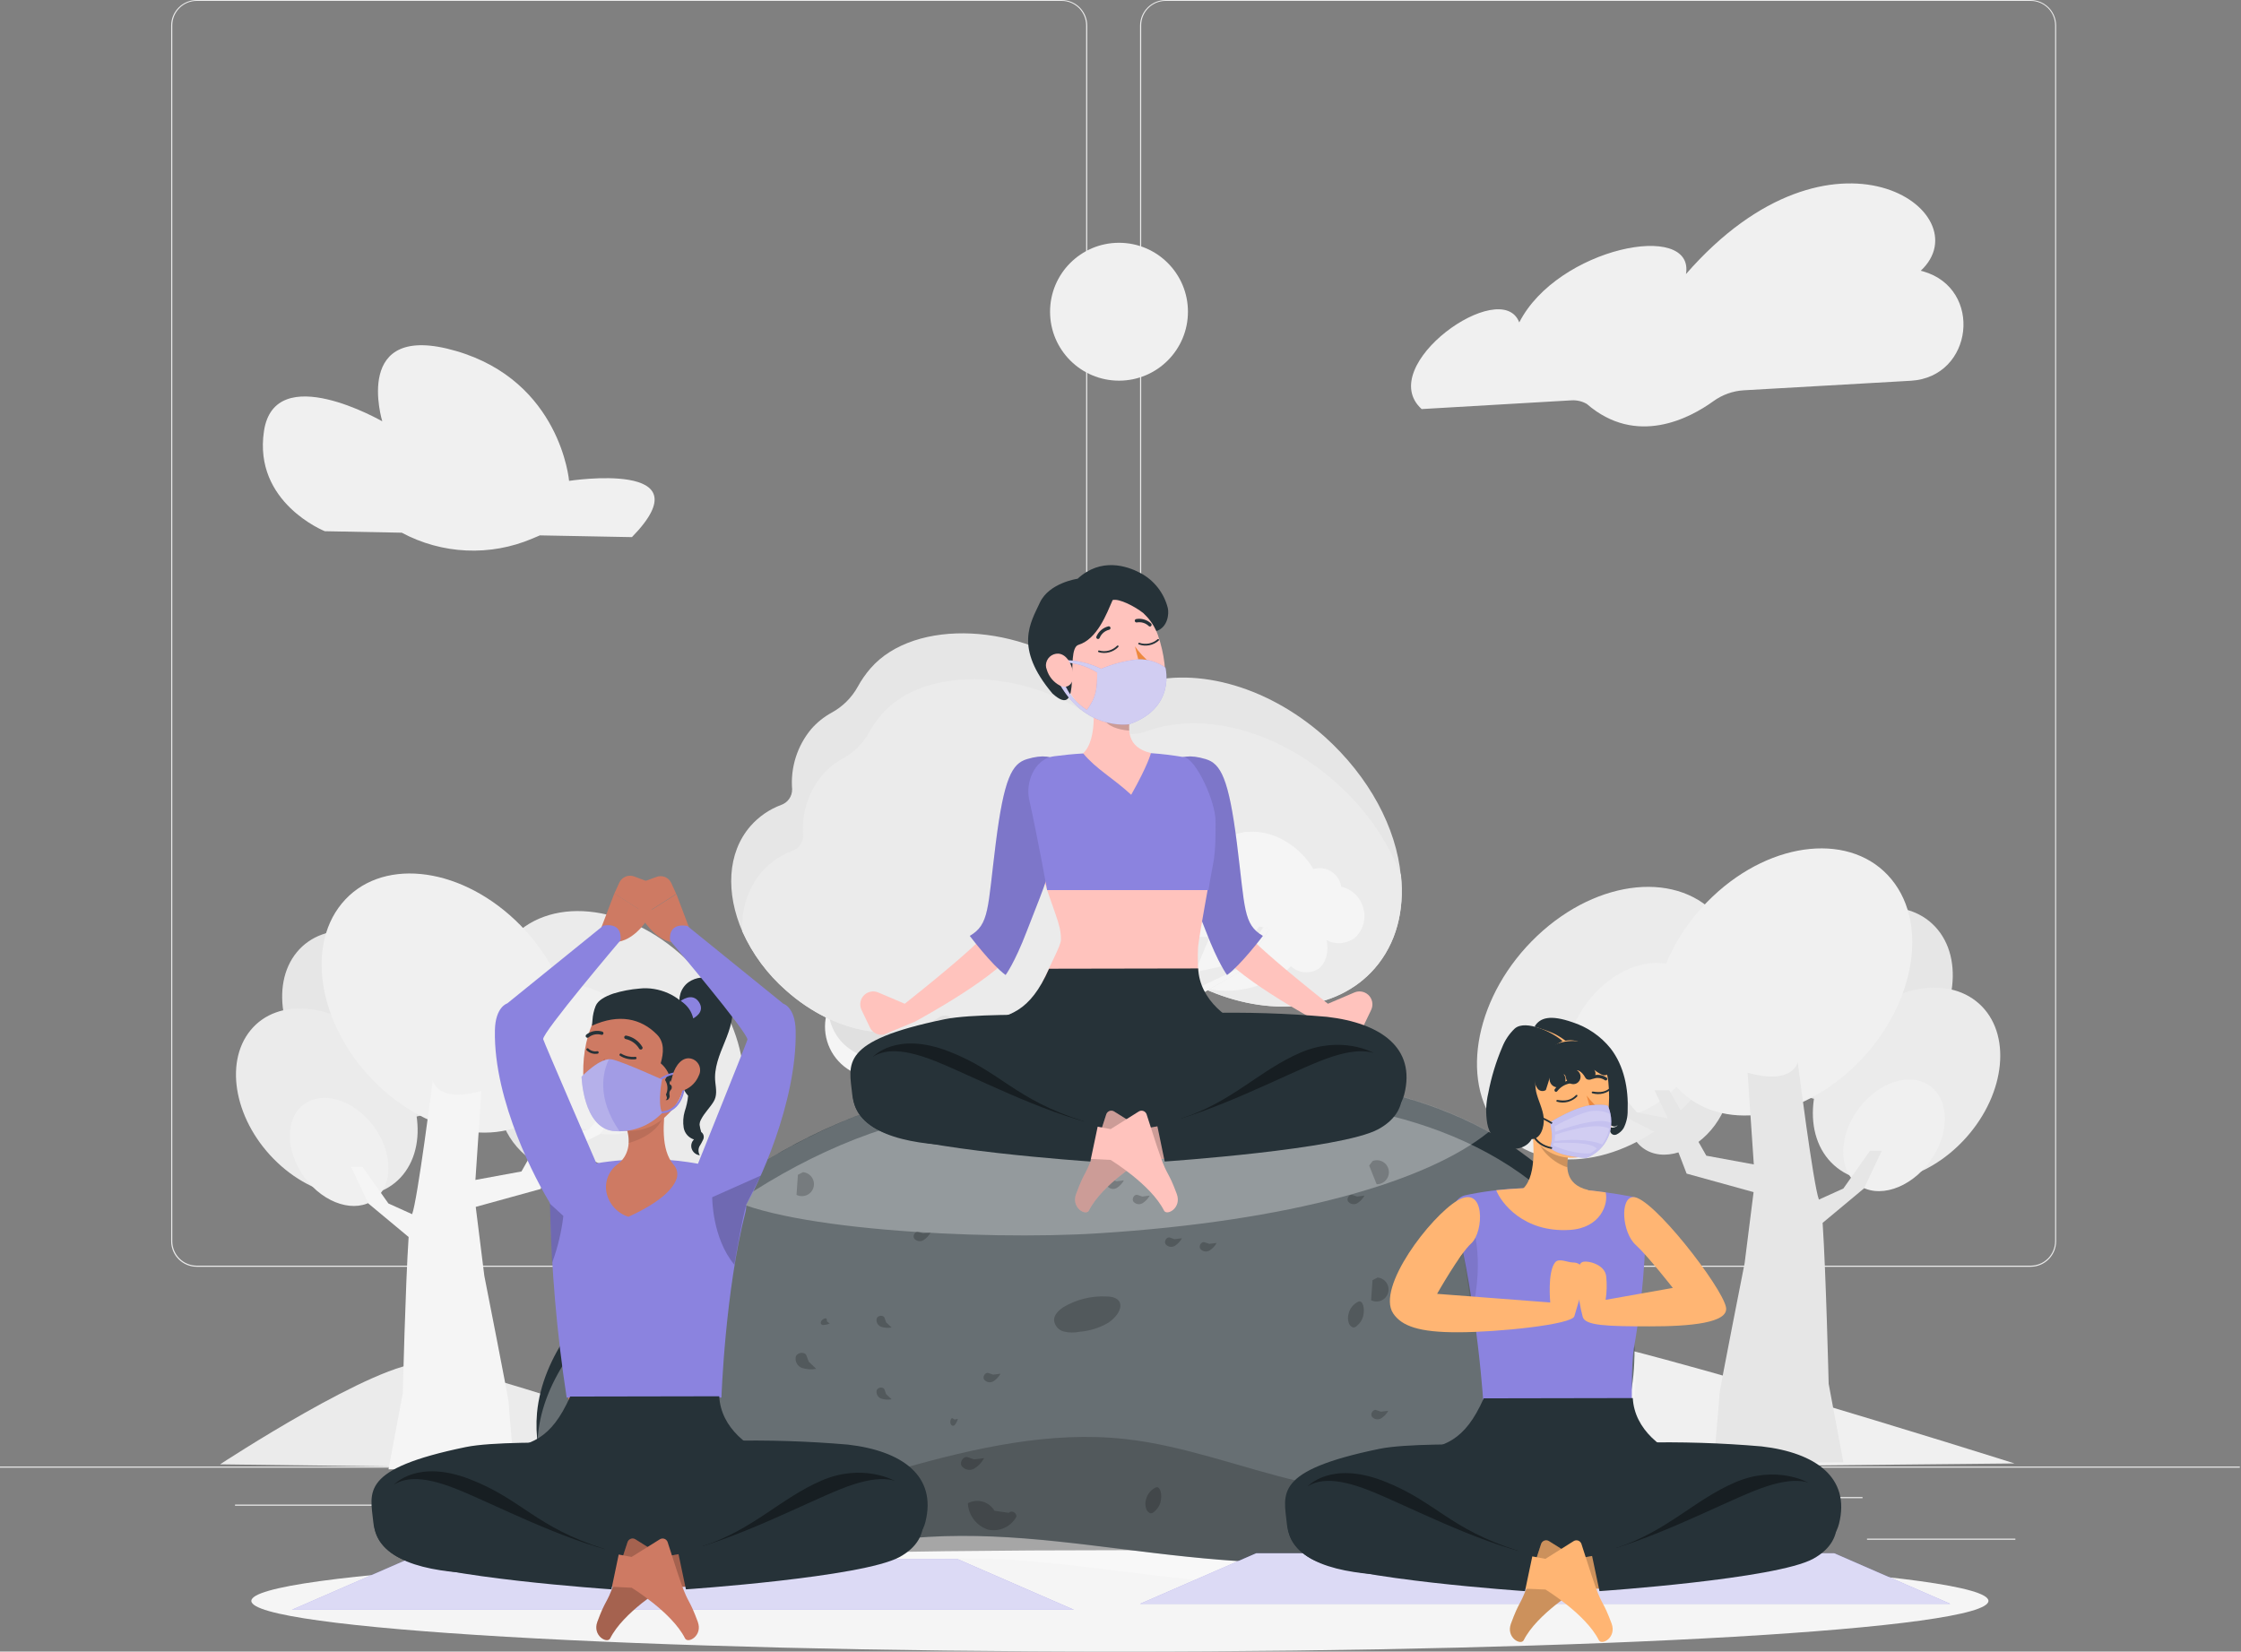 <?xml version="1.0" encoding="UTF-8"?> <svg xmlns="http://www.w3.org/2000/svg" width="578" height="426" viewBox="0 0 578 426" fill="none"><rect x="0" y="0" width="578" height="426" fill="#808080" stroke="none"/> <path d="M519.806 396.861H481.54V397.15H519.806V396.861Z" fill="#EBEBEB"></path> <path d="M382.686 400.005H372.645V400.294H382.686V400.005Z" fill="#EBEBEB"></path> <path d="M480.384 386.14H458.213V386.428H480.384V386.14Z" fill="#EBEBEB"></path> <path d="M110.512 388.08H60.611V388.369H110.512V388.08Z" fill="#EBEBEB"></path> <path d="M128.12 388.08H120.807V388.369H128.12V388.08Z" fill="#EBEBEB"></path> <path d="M260.134 392.957H151.898V393.246H260.134V392.957Z" fill="#EBEBEB"></path> <path d="M273.825 326.742H50.744C48.995 326.742 47.316 326.047 46.079 324.81C44.842 323.572 44.147 321.894 44.147 320.145V6.539C44.162 4.8 44.864 3.137 46.1 1.912C47.335 0.687 49.005 -6.66955e-05 50.744 4.85554e-09H273.825C275.575 4.85556e-09 277.253 0.695 278.49 1.932C279.727 3.17 280.422 4.848 280.422 6.597V320.145C280.422 321.894 279.727 323.572 278.49 324.81C277.253 326.047 275.575 326.742 273.825 326.742ZM50.744 0.231C49.072 0.234 47.469 0.9 46.287 2.082C45.105 3.265 44.439 4.867 44.436 6.539V320.145C44.439 321.817 45.105 323.419 46.287 324.602C47.469 325.784 49.072 326.45 50.744 326.453H273.825C275.497 326.45 277.1 325.784 278.283 324.602C279.465 323.419 280.131 321.817 280.134 320.145V6.539C280.131 4.867 279.465 3.265 278.283 2.082C277.1 0.9 275.497 0.234 273.825 0.231H50.744Z" fill="#EBEBEB"></path> <path d="M523.746 326.742H300.642C298.893 326.739 297.217 326.043 295.98 324.806C294.744 323.57 294.048 321.893 294.045 320.145V6.539C294.063 4.801 294.766 3.139 296.001 1.915C297.236 0.691 298.903 0.003 300.642 0H523.746C525.482 0.006 527.145 0.696 528.376 1.92C529.606 3.144 530.305 4.804 530.32 6.539V320.145C530.32 321.89 529.628 323.565 528.396 324.801C527.164 326.038 525.492 326.736 523.746 326.742ZM300.642 0.231C298.97 0.234 297.367 0.9 296.185 2.082C295.002 3.265 294.337 4.867 294.334 6.539V320.145C294.337 321.817 295.002 323.419 296.185 324.602C297.367 325.784 298.97 326.45 300.642 326.453H523.746C525.418 326.45 527.021 325.784 528.203 324.602C529.386 323.419 530.051 321.817 530.054 320.145V6.539C530.051 4.867 529.386 3.265 528.203 2.082C527.021 0.9 525.418 0.234 523.746 0.231H300.642Z" fill="#EBEBEB"></path> <path d="M577.691 378.272H0V378.561H577.691V378.272Z" fill="#EBEBEB"></path> <path d="M227.91 358.169H237.754C238.137 358.169 238.505 358.321 238.775 358.592C239.046 358.863 239.198 359.23 239.198 359.613V363.079C239.198 363.462 239.351 363.83 239.622 364.101C239.892 364.371 240.26 364.524 240.643 364.524H255.062C255.253 364.525 255.442 364.489 255.618 364.417C255.795 364.345 255.955 364.239 256.091 364.105C256.226 363.97 256.333 363.811 256.407 363.635C256.48 363.459 256.518 363.27 256.518 363.079V350.37C256.521 349.989 256.674 349.625 256.945 349.356C257.215 349.088 257.581 348.938 257.962 348.938H261.035C261.418 348.938 261.786 348.785 262.056 348.515C262.327 348.244 262.479 347.876 262.479 347.493V340.561C262.479 340.178 262.632 339.811 262.902 339.54C263.173 339.269 263.541 339.117 263.924 339.117H268.961C269.344 339.117 269.712 339.269 269.982 339.54C270.253 339.811 270.405 340.178 270.405 340.561V342.606C270.404 342.798 270.44 342.988 270.513 343.165C270.586 343.342 270.693 343.503 270.828 343.639C270.964 343.774 271.125 343.882 271.302 343.954C271.48 344.027 271.67 344.063 271.861 344.062H272.323C272.706 344.062 273.074 343.91 273.344 343.639C273.615 343.368 273.767 343.001 273.767 342.618V335.05C273.767 334.667 273.92 334.299 274.191 334.029C274.461 333.758 274.829 333.606 275.212 333.606H280.203C280.586 333.606 280.953 333.758 281.224 334.029C281.495 334.299 281.647 334.667 281.647 335.05V342.629C281.647 343.012 281.799 343.38 282.07 343.65C282.341 343.921 282.708 344.073 283.091 344.073H284.651C285.034 344.073 285.402 343.921 285.672 343.65C285.943 343.38 286.095 343.012 286.095 342.629V327.216V319.568H286.396V324.282L286.488 324.155L297.961 317.569C298.204 317.303 298.342 317.569 298.342 317.211V307.783L299.128 307.217L313.455 296.934V292.844H313.767V296.714H313.825V342.525C313.825 342.908 313.977 343.276 314.248 343.546C314.518 343.817 314.886 343.969 315.269 343.969H317.152C317.535 343.969 317.902 343.817 318.173 343.546C318.444 343.276 318.596 342.908 318.596 342.525L319.047 325.426C319.056 325.262 319.096 325.101 319.162 324.952L321.97 319.106H322.178V312.485C322.178 312.179 322.3 311.885 322.516 311.668C322.733 311.452 323.027 311.33 323.333 311.33H323.899V306.639H324.211V311.33H324.5C324.807 311.33 325.101 311.452 325.317 311.668C325.534 311.885 325.656 312.179 325.656 312.485V312.786H326.973V312.485C326.973 312.179 327.095 311.885 327.311 311.668C327.528 311.452 327.822 311.33 328.128 311.33H328.625V306.639H328.937V311.33H329.284C329.59 311.33 329.884 311.452 330.101 311.668C330.317 311.885 330.439 312.179 330.439 312.485V319.106H330.647L333.454 324.952C333.526 325.1 333.566 325.261 333.57 325.426L334.032 342.514C334.032 342.897 334.184 343.264 334.455 343.535C334.726 343.806 335.093 343.958 335.476 343.958H338.122C338.505 343.958 338.873 344.11 339.143 344.381C339.414 344.652 339.566 345.019 339.566 345.402V347.389C339.566 347.772 339.719 348.14 339.989 348.411C340.26 348.681 340.628 348.834 341.011 348.834H342.906C343.239 348.832 343.564 348.946 343.823 349.157C344.082 349.368 344.26 349.662 344.327 349.989L349.364 376.436C349.37 376.524 349.37 376.613 349.364 376.701C349.366 376.891 349.329 377.08 349.257 377.256C349.185 377.432 349.079 377.592 348.945 377.726C348.81 377.86 348.65 377.967 348.474 378.039C348.298 378.111 348.11 378.147 347.92 378.146H227.922C227.61 378.157 227.91 358.169 227.91 358.169Z" fill="#E0E0E0"></path> <path d="M245.969 379.046C245.969 379.046 192.001 351.71 183.694 351.097C175.387 350.485 147.173 377.232 147.173 377.232L245.969 379.046Z" fill="#F0F0F0"></path> <path d="M337.545 379.278C337.545 379.278 378.156 343.53 393.465 342.929C408.774 342.329 519.575 377.464 519.575 377.464L337.545 379.278Z" fill="#F0F0F0"></path> <path d="M199.534 379.507C199.534 379.507 121.546 352.171 109.542 351.558C97.537 350.946 56.764 377.693 56.764 377.693L199.534 379.507Z" fill="#EBEBEB"></path> <path d="M442.322 290.195C447.464 283.18 447.502 274.466 442.407 270.731C437.311 266.997 429.013 269.656 423.871 276.671C418.73 283.685 418.692 292.399 423.787 296.134C428.882 299.869 437.181 297.209 442.322 290.195Z" fill="#E6E6E6"></path> <path d="M396.481 241.382C412.251 226.477 433.314 224.467 443.528 236.911C453.741 249.354 449.224 271.514 433.453 286.419C417.682 301.323 396.619 303.333 386.406 290.902C376.192 278.47 380.71 256.298 396.481 241.382Z" fill="#EBEBEB"></path> <path d="M466.37 242.954C477.577 232.371 492.539 230.949 499.783 239.777C507.028 248.604 503.839 264.363 492.632 274.946C481.424 285.53 466.474 286.962 459.218 278.124C451.962 269.285 455.22 253.549 466.37 242.954Z" fill="#E6E6E6"></path> <path d="M507.08 293.45C517.395 281.933 518.891 266.447 510.421 258.86C501.951 251.274 486.722 254.46 476.406 265.977C466.091 277.494 464.595 292.98 473.065 300.567C481.535 308.153 496.764 304.967 507.08 293.45Z" fill="#EBEBEB"></path> <path d="M441.771 231.204C457.219 216.6 477.854 214.635 487.86 226.813C497.865 238.991 493.44 260.712 477.993 275.339C462.545 289.966 441.91 291.907 431.904 279.73C421.899 267.552 426.335 245.808 441.771 231.204Z" fill="#F0F0F0"></path> <path d="M412.009 255.524C420.42 247.079 431.65 245.946 437.081 252.994C442.511 260.042 440.131 272.636 431.72 281.024C423.308 289.412 412.078 290.602 406.648 283.566C401.218 276.529 403.609 263.97 412.009 255.524Z" fill="#F0F0F0"></path> <path d="M497.739 299.603C502.88 292.588 502.918 283.874 497.823 280.139C492.728 276.405 484.429 279.064 479.288 286.079C474.146 293.094 474.109 301.808 479.204 305.542C484.299 309.277 492.597 306.618 497.739 299.603Z" fill="#F0F0F0"></path> <path d="M480.766 306.522L470.09 315.419C470.945 327.989 471.65 356.92 471.65 356.92L475.439 377.151L441.991 377.428C441.991 377.428 443.516 360.352 443.516 359.416C443.516 358.48 449.975 325.817 449.975 325.817L452.285 307.481L435.012 302.71L431.87 294.53L419.161 288.094L412.968 279.544L415.359 279.024L422.199 286.916L430.183 288.475L426.717 281.196H430.518L440.096 298.088L452.343 300.341L450.737 276.679C462.522 280.006 463.666 273.952 463.666 273.952C463.666 273.952 467.71 305.783 469.131 309.411L475.439 306.557L482.291 296.84H485.329L480.766 306.522Z" fill="#E6E6E6"></path> <path d="M148.166 279.059C142.274 273.144 134.394 272.346 130.581 277.28C126.768 282.213 128.444 291.029 134.348 296.921C140.252 302.814 148.108 303.634 151.933 298.701C155.757 293.767 154.059 284.986 148.166 279.059Z" fill="#E6E6E6"></path> <path d="M176.773 247.251C161.464 232.786 141.026 230.845 131.112 242.907C121.199 254.969 125.578 276.494 140.887 290.96C156.196 305.425 176.634 307.377 186.548 295.304C196.461 283.23 192.105 261.671 176.773 247.251Z" fill="#EBEBEB"></path> <path d="M108.964 248.719C98.092 238.448 83.546 237.061 76.532 245.634C69.519 254.207 72.604 269.493 83.465 279.764C94.325 290.035 108.883 291.422 115.896 282.849C122.909 274.276 119.836 259.002 108.964 248.719Z" fill="#E6E6E6"></path> <path d="M97.052 268.823C86.18 258.551 71.633 257.165 64.62 265.738C57.607 274.311 60.681 289.596 71.553 299.868C82.425 310.139 97.052 311.525 103.984 302.952C110.916 294.38 107.97 279.105 97.052 268.823Z" fill="#EBEBEB"></path> <path d="M132.869 237.315C117.849 223.139 97.849 221.232 88.144 233.052C78.439 244.871 82.725 265.945 97.722 280.122C112.719 294.298 132.742 296.205 142.447 284.385C152.152 272.566 147.889 251.492 132.869 237.315Z" fill="#F0F0F0"></path> <path d="M164.656 290.359C171.496 285.346 171.444 273.647 164.541 264.229C157.638 254.81 146.497 251.239 139.657 256.253C132.817 261.266 132.869 272.965 139.772 282.383C146.675 291.802 157.816 295.372 164.656 290.359Z" fill="#F0F0F0"></path> <path d="M94.383 288.187C88.491 282.272 80.623 281.474 76.798 286.408C72.974 291.341 74.672 300.157 80.565 306.049C86.457 311.942 94.337 312.762 98.15 307.829C101.962 302.895 100.287 294.114 94.383 288.187Z" fill="#F0F0F0"></path> <path d="M94.995 310.405L105.394 319.059C104.573 331.248 103.892 359.336 103.892 359.336L100.206 378.977L132.661 379.243C132.661 379.243 131.193 362.663 131.193 361.762C131.193 360.861 124.92 329.088 124.92 329.088L122.701 311.295L139.443 306.673L142.493 298.747L154.798 292.485L160.806 284.19L158.495 283.681L151.863 291.353L144.11 292.855L147.426 285.807H143.741L134.498 302.156L122.62 304.339L124.169 281.382C112.73 284.606 111.621 278.725 111.621 278.725C111.621 278.725 107.67 309.643 106.295 313.178L100.171 310.405L93.528 300.989H90.57L94.995 310.405Z" fill="#F5F5F5"></path> <path d="M366.671 105.51L405.342 103.257C406.71 103.178 408.071 103.499 409.259 104.181C422.037 115.249 435.833 107.867 441.887 103.499C444.19 101.823 446.924 100.841 449.767 100.669L492.839 98.208C509.014 97.272 511.579 74.418 496.005 69.993L495.404 69.832C511.475 54.812 472.701 27.279 434.851 70.686C437.161 56.822 401.703 63.847 391.847 83.165C387.249 71.068 354.378 94.36 366.671 105.51Z" fill="#F0F0F0"></path> <path d="M162.989 138.541L139.246 138.091L137.282 138.923C131.916 141.203 126.106 142.25 120.281 141.986C114.456 141.722 108.764 140.154 103.626 137.398L83.776 137.016C83.776 137.016 65.29 129.668 68.086 111.182C70.882 92.696 98.6 108.675 98.6 108.675C98.6 108.675 90.593 82.667 117.606 90.524C144.619 98.38 146.779 124.03 146.779 124.03C146.779 124.03 182.55 118.519 162.989 138.541Z" fill="#F0F0F0"></path> <path d="M288.614 98.184C298.435 98.184 306.396 90.223 306.396 80.402C306.396 70.582 298.435 62.621 288.614 62.621C278.794 62.621 270.833 70.582 270.833 80.402C270.833 90.223 278.794 98.184 288.614 98.184Z" fill="#F0F0F0"></path> <path d="M266.812 256.426C266.812 256.541 266.812 256.645 266.812 256.749C266.671 259.58 265.858 262.336 264.44 264.789C263.021 267.243 261.038 269.323 258.655 270.857C257.45 273.091 255.762 275.029 253.713 276.528C251.665 278.027 249.307 279.05 246.812 279.522C244.425 279.959 241.969 279.833 239.638 279.155C237.308 278.477 235.167 277.266 233.387 275.617C231.199 277.128 228.605 277.939 225.947 277.944C223.288 277.95 220.691 277.148 218.497 275.646C216.304 274.144 214.618 272.011 213.663 269.531C212.707 267.05 212.526 264.338 213.145 261.752C213.296 261.153 213.481 260.563 213.699 259.984C215.432 255.513 219.476 251.492 224.098 250.915C223.412 249.503 223.086 247.943 223.15 246.374C223.192 245.017 223.502 243.682 224.063 242.446C224.384 241.75 224.792 241.098 225.276 240.505C226.457 239.081 228.01 238.012 229.762 237.419C231.515 236.825 233.397 236.729 235.201 237.142C238.286 235.918 242.48 235.329 245.495 236.727C246.954 237.468 248.246 238.501 249.292 239.76C250.337 241.02 251.113 242.481 251.572 244.052C255.039 241.937 259.88 242.839 262.872 245.623C264.26 247.04 265.329 248.736 266.008 250.599C266.688 252.462 266.962 254.449 266.812 256.426Z" fill="#F5F5F5"></path> <path d="M266.812 256.425C265.589 260.344 263.013 263.702 259.545 265.899C258.34 268.132 256.651 270.068 254.602 271.565C252.553 273.063 250.196 274.083 247.702 274.553C245.307 274.998 242.841 274.878 240.5 274.202C238.159 273.526 236.008 272.313 234.219 270.659C232.257 272.018 229.962 272.815 227.581 272.965C225.2 273.115 222.822 272.613 220.706 271.512C218.589 270.412 216.812 268.754 215.567 266.719C214.323 264.683 213.657 262.347 213.642 259.961C215.375 255.489 219.419 251.469 224.04 250.891C223.354 249.479 223.029 247.919 223.093 246.35C223.689 246.149 224.305 246.01 224.93 245.934C224.41 244.846 224.097 243.671 224.005 242.468C224.327 241.773 224.734 241.121 225.219 240.527C226.399 239.103 227.953 238.035 229.705 237.441C231.457 236.847 233.34 236.752 235.143 237.165C238.228 235.94 242.422 235.351 245.438 236.749C246.897 237.491 248.189 238.523 249.234 239.783C250.279 241.043 251.056 242.503 251.515 244.074C254.981 241.96 259.822 242.861 262.815 245.645C264.21 247.054 265.288 248.745 265.977 250.604C266.666 252.463 266.951 254.447 266.812 256.425Z" fill="#E0E0E0"></path> <path d="M354.552 249.782C344.754 261.035 327.135 262.491 310.416 254.935C309.968 254.735 309.473 254.664 308.987 254.732C308.501 254.799 308.043 255.002 307.666 255.316C304.408 258.216 299.579 258.863 294.749 257.384C294.168 257.18 293.532 257.202 292.967 257.447C292.401 257.691 291.949 258.139 291.699 258.701C291.264 259.9 290.631 261.016 289.827 262.006C285.206 267.598 276.229 267.286 268.776 261.636C268.319 261.297 267.763 261.118 267.193 261.128C266.82 261.121 266.449 261.196 266.108 261.347C265.767 261.499 265.463 261.724 265.218 262.006C260.85 267.332 252.451 267.297 245.218 262.387C244.772 262.082 244.245 261.919 243.705 261.919C243.164 261.919 242.637 262.082 242.191 262.387C232.139 269.493 215.525 266.881 202.735 255.455C197.952 251.271 194.122 246.11 191.504 240.319C187.149 230.371 187.553 219.973 193.561 213.075C195.7 210.633 198.412 208.76 201.452 207.622C202.297 207.337 203.029 206.79 203.543 206.061C204.056 205.332 204.323 204.458 204.306 203.567C203.857 197.945 205.628 192.37 209.24 188.038C210.723 186.344 212.49 184.921 214.462 183.833C217.32 182.287 219.674 179.953 221.244 177.108C222.165 175.42 223.265 173.836 224.525 172.383C236.01 159.2 263.693 160.829 280.758 174.832C282.458 176.167 284.471 177.045 286.606 177.385C288.741 177.725 290.928 177.514 292.958 176.773C307.066 171.666 326.314 176.357 341.658 190.014C353.212 200.412 360.144 213.572 361.299 225.831C362.293 234.831 360.144 243.369 354.552 249.782Z" fill="#E6E6E6"></path> <path d="M354.552 249.782C344.754 261.035 327.135 262.491 310.416 254.935C309.968 254.735 309.473 254.665 308.987 254.732C308.501 254.799 308.043 255.002 307.666 255.316C304.408 258.216 299.579 258.863 294.749 257.384C294.168 257.18 293.532 257.203 292.967 257.447C292.401 257.691 291.949 258.139 291.699 258.702C291.264 259.9 290.631 261.017 289.827 262.006C285.206 267.598 276.229 267.286 268.776 261.636C268.319 261.297 267.763 261.119 267.193 261.128C266.82 261.121 266.449 261.196 266.108 261.347C265.767 261.499 265.463 261.724 265.218 262.006C260.85 267.332 252.451 267.298 245.218 262.387C244.772 262.082 244.245 261.919 243.705 261.919C243.164 261.919 242.637 262.082 242.191 262.387C232.139 269.493 215.525 266.882 202.735 255.455C197.952 251.271 194.122 246.11 191.504 240.319C191.084 234.75 192.845 229.236 196.415 224.941C198.548 222.5 201.256 220.63 204.294 219.499C205.141 219.214 205.875 218.666 206.388 217.934C206.902 217.202 207.168 216.326 207.148 215.433C206.705 209.796 208.493 204.211 212.128 199.881C213.605 198.18 215.374 196.756 217.35 195.675C220.206 194.127 222.559 191.794 224.132 188.951C225.053 187.256 226.158 185.668 227.425 184.214C238.898 171.043 266.57 172.66 283.658 186.664C285.36 187.99 287.373 188.861 289.505 189.195C291.638 189.529 293.82 189.313 295.847 188.57C309.954 183.475 329.203 188.154 344.535 201.822C351.966 208.33 357.73 216.523 361.345 225.715C362.293 234.831 360.144 243.37 354.552 249.782Z" fill="#EBEBEB"></path> <path d="M349.503 241.832C348.468 242.634 347.225 243.123 345.921 243.242C344.617 243.361 343.306 243.104 342.143 242.502C342.825 245.229 342.027 248.556 339.994 249.931C338.897 250.587 337.617 250.872 336.345 250.743C335.074 250.614 333.877 250.078 332.935 249.215C329.468 253.305 318.238 257.88 308.672 254.217C304.005 252.351 300.216 248.789 298.065 244.247C297.227 242.457 296.871 240.478 297.033 238.508C297.195 236.538 297.869 234.645 298.989 233.016C301.181 230.139 304.183 227.983 307.609 226.823C308.438 223.688 310.166 220.863 312.58 218.697C314.994 216.532 317.989 215.119 321.196 214.634L321.797 214.565C328.151 214.01 335.06 217.927 338.746 224.154C339.519 223.924 340.332 223.862 341.13 223.972C341.929 224.082 342.695 224.363 343.376 224.794C344.057 225.226 344.638 225.798 345.079 226.473C345.52 227.148 345.811 227.91 345.933 228.707C347.314 229.017 348.582 229.707 349.592 230.699C350.603 231.691 351.316 232.946 351.652 234.322C352.018 235.65 352.011 237.054 351.632 238.379C351.253 239.704 350.516 240.898 349.503 241.832Z" fill="#F5F5F5"></path> <path d="M345.563 240.169C344.667 240.961 343.544 241.451 342.353 241.569C341.163 241.687 339.966 241.428 338.931 240.827C339.532 243.554 339.162 247.182 337.325 248.545C336.351 249.204 335.173 249.493 334.004 249.362C332.835 249.231 331.752 248.687 330.947 247.829C327.978 251.792 317.591 256.818 308.649 254.218C303.982 252.352 300.193 248.79 298.042 244.247C297.204 242.457 296.848 240.479 297.01 238.509C297.172 236.539 297.847 234.646 298.967 233.017C301.158 230.14 304.16 227.983 307.586 226.824C308.416 223.685 310.148 220.858 312.566 218.692C314.985 216.526 317.985 215.116 321.196 214.635C326.361 215.409 331.652 220.874 334.598 226.408C339.821 225.01 341.092 230.521 341.08 230.949C349.087 231.076 347.354 238.528 345.563 240.169Z" fill="#F5F5F5"></path> <path d="M253.225 284.143L265.183 295.258C264.224 310.925 263.311 352.958 263.311 352.958L259.059 378.191L296.551 378.538C296.551 378.538 294.841 357.221 294.841 356.066C294.841 354.91 287.597 314.079 287.597 314.079L283.484 274.438L302.802 268.545L306.338 258.355L320.549 250.267L327.481 239.603L324.789 238.956L317.129 248.8L308.186 250.741L312.01 241.671H307.747L297.106 262.688L283.38 265.507L284.697 235.871C273.721 241.001 270.209 232.463 270.209 232.463C270.209 232.463 267.898 283.138 266.257 287.667C261.624 285.335 257.711 281.789 254.935 277.407L251.468 271.988H248.06L253.225 284.143Z" fill="#EBEBEB"></path> <path d="M286.858 264.837L283.912 265.565C282.989 265.791 282.027 265.797 281.102 265.583C280.176 265.369 279.314 264.941 278.585 264.332C277.855 263.724 277.279 262.953 276.902 262.082C276.524 261.21 276.357 260.262 276.413 259.314L277.719 237.477C280.124 237.523 282.504 236.98 284.651 235.895L283.438 264.259V265.484V265.542L286.858 264.837Z" fill="#F5F5F5"></path> <path d="M304.905 256.726L299.752 266.697L279.452 272.174C278.441 272.447 277.551 273.05 276.923 273.888C276.295 274.725 275.965 275.749 275.986 276.795L276.517 305.518C276.517 305.518 280.896 287.968 280.896 288.753C280.896 289.539 282.56 317.28 282.56 317.28L277.938 359.613L286.222 330.671L282.467 378.411L296.528 378.538C296.528 378.538 294.819 357.221 294.819 356.066C294.819 354.91 287.574 314.079 287.574 314.079L283.854 278.263C283.744 277.178 284.014 276.09 284.616 275.182C285.219 274.274 286.117 273.603 287.158 273.283L302.779 268.523L306.315 258.332L320.526 250.245L327.458 239.58L325.806 239.188C322.906 243.543 318.874 250.106 318.874 250.106L304.905 256.726Z" fill="#F5F5F5"></path> <path d="M288.845 426C412.566 426 512.862 420.144 512.862 412.921C512.862 405.697 412.566 399.842 288.845 399.842C165.124 399.842 64.828 405.697 64.828 412.921C64.828 420.144 165.124 426 288.845 426Z" fill="#F5F5F5"></path> <path d="M281.774 281.463C259.949 277.13 236.98 280.897 216.507 289.62C196.033 298.343 177.929 311.827 161.615 327.031C150.662 337.28 139.928 349.515 138.507 364.431C137.998 370.186 138.902 375.978 141.141 381.304C143.38 386.63 146.886 391.329 151.355 394.991C160.367 402.177 192.949 406.834 203.89 403.206C254.103 386.568 290.209 404.869 343.079 403.102C354.898 402.709 366.81 402.305 378.318 399.636C389.825 396.967 401.056 391.721 409.074 383.033C421.09 370.023 424.337 350.243 419.23 333.294C414.123 316.344 401.46 302.26 386.221 293.225C370.981 284.19 353.339 279.869 335.696 278.309C318.053 276.749 299.151 284.906 281.774 281.463Z" fill="#263238"></path> <path opacity="0.3" d="M282.006 287.239C260.181 282.906 237.212 286.672 216.738 295.396C196.265 304.119 178.102 317.602 161.846 332.807C150.893 343.055 140.16 355.291 138.738 370.207C138.237 375.967 139.152 381.763 141.404 387.09C143.655 392.416 147.175 397.111 151.656 400.766C160.668 407.953 193.249 412.609 204.191 408.981C254.404 392.344 290.509 410.645 343.38 408.877C355.199 408.484 367.111 408.08 378.619 405.411C390.126 402.742 401.357 397.497 409.375 388.808C421.391 375.799 424.637 356.018 419.531 339.069C414.424 322.12 401.761 308.035 386.521 299C371.282 289.965 353.639 285.644 335.997 284.084C318.354 282.525 299.383 290.682 282.006 287.239Z" fill="white"></path> <path opacity="0.3" d="M384.037 291.908C368.012 304.929 332.542 315.015 283.184 318.112C253.687 319.983 198.656 317.176 185.231 307.505C194.968 300.416 205.456 294.422 216.507 289.631C236.98 280.897 259.938 277.13 281.775 281.463C299.105 284.929 318.1 276.703 335.742 278.263C352.53 279.741 369.329 283.727 384.037 291.908Z" fill="white"></path> <path opacity="0.2" d="M411.212 380.536C410.553 381.379 409.848 382.2 409.121 382.985C401.102 391.674 389.872 396.85 378.364 399.6C366.857 402.35 354.945 402.708 343.125 403.066C290.255 404.834 254.161 386.532 203.936 403.181C192.995 406.809 160.413 402.153 151.401 394.955C149.232 393.202 147.292 391.183 145.624 388.947C155.63 391.533 166.002 392.408 176.3 391.535C195.618 390.068 214.219 383.933 232.913 378.699C251.607 373.465 270.914 369.052 290.162 371.166C305.517 372.853 320.098 378.595 335.13 382.096C360.234 387.834 386.364 387.298 411.212 380.536Z" fill="black"></path> <path opacity="0.2" d="M274.253 337.164C273.097 337.938 271.849 339.082 271.861 340.515C271.928 341.199 272.204 341.845 272.65 342.368C273.096 342.891 273.692 343.264 274.357 343.438C275.69 343.763 277.079 343.786 278.423 343.507C281.03 343.302 283.558 342.512 285.818 341.196C289.608 338.678 290.601 334.437 285.333 334.391C281.448 334.217 277.597 335.181 274.253 337.164Z" fill="black"></path> <path opacity="0.2" d="M295.581 386.764C295.36 387.491 295.36 388.267 295.581 388.994C295.642 389.297 295.78 389.579 295.983 389.812C296.186 390.044 296.445 390.221 296.737 390.323C296.937 390.322 297.136 390.277 297.317 390.191C297.499 390.105 297.66 389.981 297.788 389.826C298.516 389.228 299.044 388.422 299.301 387.515C299.833 385.586 299.302 383.044 297.984 383.714C297.386 384.018 296.862 384.448 296.447 384.975C296.032 385.501 295.736 386.112 295.581 386.764Z" fill="black"></path> <path opacity="0.2" d="M198.83 390.704C198.614 391.427 198.614 392.198 198.83 392.922C198.891 393.224 199.03 393.505 199.233 393.738C199.435 393.971 199.694 394.147 199.985 394.251C200.188 394.251 200.388 394.206 200.572 394.12C200.755 394.034 200.918 393.909 201.048 393.754C201.776 393.156 202.304 392.35 202.561 391.443C203.093 389.514 202.561 386.972 201.244 387.642C200.643 387.945 200.115 388.377 199.698 388.906C199.281 389.435 198.985 390.048 198.83 390.704Z" fill="black"></path> <path opacity="0.2" d="M373.72 322.063C373.504 322.787 373.504 323.558 373.72 324.281C373.782 324.584 373.92 324.865 374.123 325.097C374.325 325.33 374.584 325.507 374.875 325.61C375.078 325.61 375.278 325.565 375.462 325.48C375.645 325.394 375.808 325.269 375.938 325.113C376.666 324.515 377.194 323.709 377.452 322.802C377.983 320.873 377.452 318.331 376.134 319.001C375.533 319.305 375.005 319.736 374.588 320.265C374.171 320.794 373.875 321.408 373.72 322.063Z" fill="black"></path> <path opacity="0.2" d="M347.828 338.851C347.612 339.575 347.612 340.346 347.828 341.069C347.889 341.372 348.028 341.653 348.231 341.885C348.433 342.118 348.692 342.295 348.983 342.398C349.186 342.403 349.388 342.361 349.573 342.274C349.757 342.188 349.919 342.06 350.046 341.901C350.774 341.303 351.302 340.497 351.559 339.59C352.091 337.649 351.56 335.107 350.242 335.778C349.64 336.082 349.111 336.515 348.694 337.046C348.277 337.577 347.981 338.193 347.828 338.851Z" fill="black"></path> <path opacity="0.2" d="M256.495 389.676C255.824 388.528 254.734 387.684 253.454 387.322C252.175 386.96 250.804 387.108 249.632 387.735C249.709 389.249 250.239 390.705 251.154 391.915C252.069 393.124 253.325 394.031 254.761 394.517C256.188 394.85 257.685 394.705 259.022 394.104C260.358 393.503 261.459 392.479 262.156 391.19C262.248 390.15 260.839 389.445 260.192 390.207L256.495 389.676Z" fill="black"></path> <g opacity="0.2"> <path d="M353.997 330.197C353.882 331.919 353.754 333.663 353.639 335.362C354.046 335.568 354.493 335.682 354.949 335.695C355.405 335.708 355.858 335.62 356.277 335.438C356.695 335.255 357.067 334.983 357.368 334.64C357.668 334.297 357.889 333.891 358.015 333.453C358.141 333.014 358.168 332.553 358.095 332.103C358.022 331.653 357.85 331.224 357.592 330.848C357.334 330.472 356.996 330.157 356.602 329.927C356.208 329.697 355.769 329.556 355.314 329.516L353.997 330.197Z" fill="black"></path> </g> <g opacity="0.2"> <path d="M205.797 303.012C205.681 304.733 205.554 306.478 205.438 308.188C205.845 308.394 206.293 308.508 206.749 308.521C207.205 308.534 207.658 308.446 208.076 308.264C208.494 308.082 208.867 307.809 209.167 307.466C209.468 307.123 209.689 306.717 209.815 306.279C209.94 305.84 209.967 305.38 209.894 304.929C209.821 304.479 209.649 304.05 209.391 303.674C209.133 303.298 208.795 302.984 208.402 302.753C208.008 302.523 207.568 302.382 207.114 302.342L205.797 303.012Z" fill="black"></path> </g> <g opacity="0.2"> <path d="M353.142 300.63C353.789 302.236 354.424 303.842 355.06 305.448C355.516 305.458 355.968 305.367 356.385 305.181C356.802 304.996 357.172 304.721 357.47 304.376C357.768 304.031 357.986 303.624 358.109 303.184C358.231 302.745 358.255 302.284 358.179 301.835C358.103 301.385 357.928 300.958 357.668 300.583C357.407 300.209 357.067 299.897 356.672 299.669C356.277 299.442 355.836 299.304 355.382 299.266C354.927 299.229 354.47 299.292 354.043 299.452L353.142 300.63Z" fill="black"></path> </g> <g opacity="0.2"> <path d="M249.724 375.903C248.569 375.36 247.414 377.059 248.014 378.11C248.386 378.605 248.927 378.947 249.534 379.071C250.14 379.194 250.771 379.091 251.307 378.78C252.364 378.12 253.232 377.196 253.826 376.1L251.226 376.423L249.724 375.903Z" fill="black"></path> </g> <g opacity="0.2"> <path d="M255.051 354.183C254.23 353.779 253.352 355.004 253.791 355.789C254.062 356.155 254.458 356.407 254.904 356.499C255.349 356.591 255.813 356.515 256.206 356.286C256.979 355.798 257.615 355.123 258.055 354.322L256.148 354.565L255.051 354.183Z" fill="black"></path> </g> <g opacity="0.2"> <path d="M348.925 308.245C348.104 307.84 347.226 309.065 347.665 309.862C347.939 310.224 348.336 310.473 348.781 310.562C349.225 310.651 349.688 310.575 350.08 310.348C350.853 309.86 351.489 309.184 351.929 308.383L350.022 308.626L348.925 308.245Z" fill="black"></path> </g> <g opacity="0.2"> <path d="M237.004 317.788C236.183 317.383 235.305 318.608 235.756 319.405C236.026 319.768 236.421 320.018 236.865 320.107C237.308 320.197 237.769 320.12 238.159 319.891C238.932 319.403 239.568 318.727 240.008 317.926L238.101 318.169L237.004 317.788Z" fill="black"></path> </g> <g opacity="0.2"> <path d="M203.116 378.631C202.307 378.227 201.417 379.463 201.868 380.249C202.141 380.612 202.537 380.862 202.983 380.952C203.428 381.041 203.891 380.964 204.283 380.734C205.052 380.25 205.684 379.578 206.12 378.781L204.213 379.012L203.116 378.631Z" fill="black"></path> </g> <g opacity="0.2"> <path d="M310.798 320.457C309.977 320.052 309.099 321.277 309.55 322.063C309.82 322.425 310.215 322.675 310.659 322.765C311.102 322.854 311.563 322.777 311.953 322.548C312.725 322.065 313.361 321.393 313.802 320.595L311.895 320.826L310.798 320.457Z" fill="black"></path> </g> <g opacity="0.2"> <path d="M355.06 363.737C354.251 363.344 353.362 364.569 353.812 365.354C354.085 365.718 354.482 365.968 354.927 366.058C355.373 366.147 355.835 366.07 356.227 365.84C356.996 365.356 357.628 364.684 358.064 363.887L356.158 364.118L355.06 363.737Z" fill="black"></path> </g> <g opacity="0.2"> <path d="M301.843 319.243C301.035 318.839 300.145 320.075 300.596 320.861C300.868 321.224 301.265 321.475 301.71 321.564C302.156 321.654 302.619 321.576 303.01 321.346C303.782 320.861 304.415 320.184 304.847 319.382L302.941 319.625L301.843 319.243Z" fill="black"></path> </g> <g opacity="0.2"> <path d="M293.525 308.245C292.704 307.84 291.826 309.065 292.277 309.862C292.547 310.225 292.942 310.475 293.386 310.564C293.829 310.654 294.29 310.577 294.68 310.348C295.455 309.863 296.092 309.187 296.529 308.383L294.622 308.626L293.525 308.245Z" fill="black"></path> </g> <g opacity="0.2"> <path d="M286.87 304.316C286.049 303.912 285.171 305.136 285.61 305.934C285.884 306.295 286.281 306.544 286.726 306.633C287.171 306.723 287.633 306.646 288.025 306.419C288.798 305.931 289.434 305.255 289.874 304.455L287.967 304.697L286.87 304.316Z" fill="black"></path> </g> <path opacity="0.2" d="M245.727 365.852C245.357 365.517 244.964 366.522 245.161 367.157C245.357 367.793 245.877 367.897 246.235 367.562C246.615 367.092 246.894 366.549 247.055 365.967L246.212 366.152L245.727 365.852Z" fill="black"></path> <g opacity="0.2"> <path d="M208.049 349.781C207.761 348.568 205.739 348.707 205.265 349.873C205.119 350.475 205.2 351.109 205.492 351.654C205.784 352.2 206.267 352.619 206.848 352.831C208.034 353.215 209.297 353.294 210.522 353.062L208.604 351.237L208.049 349.781Z" fill="black"></path> </g> <g opacity="0.2"> <path d="M228.164 339.995C227.956 339.106 226.443 339.21 226.119 340.065C226.015 340.504 226.075 340.966 226.288 341.364C226.5 341.762 226.851 342.068 227.275 342.225C228.143 342.509 229.069 342.569 229.967 342.398L228.557 341.081L228.164 339.995Z" fill="black"></path> </g> <g opacity="0.2"> <path d="M228.165 358.515C227.957 357.625 226.443 357.729 226.12 358.584C226.018 359.023 226.079 359.484 226.292 359.881C226.504 360.279 226.854 360.586 227.275 360.745C228.144 361.028 229.07 361.088 229.967 360.918L228.558 359.601L228.165 358.515Z" fill="black"></path> </g> <path opacity="0.2" d="M213.226 340.272C213.226 339.787 212.232 340.122 211.862 340.677C211.493 341.231 211.758 341.705 212.244 341.763C212.849 341.751 213.447 341.617 214 341.37L213.307 340.838L213.226 340.272Z" fill="black"></path> <path d="M473.094 400.641H323.98L294.044 413.673H503.018L473.094 400.641Z" fill="#8B83DF"></path> <path opacity="0.7" d="M473.094 400.641H323.98L294.044 413.673H503.018L473.094 400.641Z" fill="white"></path> <path d="M420.397 352.68L419.079 371.813H384.372V352.68H420.397Z" fill="#FFB573"></path> <path d="M421.148 308.694C421.991 308.85 422.758 309.285 423.325 309.928C423.893 310.571 424.229 311.385 424.279 312.241C424.533 317.441 424.591 329.433 421.402 347.873C420.686 352.044 420.905 363.067 420.905 363.067L382.685 363.251C382.685 363.251 381.241 337.255 375.083 312.911C374.958 312.419 374.934 311.906 375.013 311.404C375.091 310.902 375.27 310.42 375.538 309.989C375.807 309.557 376.16 309.184 376.576 308.893C376.992 308.601 377.463 308.396 377.96 308.29C384.742 306.799 400.004 304.65 421.148 308.694Z" fill="#8B83DF"></path> <path d="M421.24 308.763C426.058 308.578 444.128 331.87 445.168 337.174C445.977 341.241 435.867 342.13 425.388 342.107C414.435 342.107 408.843 341.922 408.219 339.669C407.006 335.267 405.804 326.278 408.219 325.493C409.559 325.065 413.938 326.151 414.273 329.202C414.487 331.221 414.436 333.26 414.123 335.267L431.454 332.194C431.454 332.194 424.972 323.898 421.876 321.091C418.363 317.913 417.751 308.901 421.24 308.763Z" fill="#FFB573"></path> <path d="M404.915 317.233C392.829 317.995 387.076 310.069 385.909 306.996C395.304 306.013 404.785 306.199 414.135 307.551C414.886 310.589 412.783 316.736 404.915 317.233Z" fill="#FFB573"></path> <path opacity="0.1" d="M377.174 314.402L379.427 315.049C379.427 315.049 383.263 323.669 379.554 339.035C378.833 331.656 377.676 324.325 376.088 317.083L377.174 314.402Z" fill="black"></path> <path d="M394.597 287.806C395.614 293.19 396.619 303.022 392.829 306.592C395.432 309.646 398.459 312.312 401.818 314.507C402.712 315.089 403.757 315.397 404.824 315.392C405.891 315.387 406.933 315.069 407.821 314.477C408.709 313.886 409.404 313.047 409.819 312.064C410.235 311.081 410.354 309.998 410.16 308.949C410.049 308.245 409.839 307.561 409.536 306.916C403.563 305.46 403.759 300.781 404.799 296.587L394.597 287.806Z" fill="#FFB573"></path> <path opacity="0.2" d="M404.233 301.07C404.188 299.556 404.375 298.044 404.787 296.587L396.596 289.527C396.376 290.74 396.341 291.978 396.492 293.201C396.827 296.564 400.917 300.088 404.233 301.07Z" fill="black"></path> <path d="M391.015 280.226C392.529 288.545 393.003 292.104 397.751 295.893C404.891 301.589 414.793 297.904 415.775 289.296C416.676 281.555 414.042 269.285 405.377 266.893C403.482 266.372 401.485 266.343 399.576 266.808C397.667 267.274 395.908 268.219 394.465 269.553C393.023 270.888 391.945 272.569 391.333 274.436C390.721 276.304 390.596 278.297 390.969 280.226H391.015Z" fill="#FFB573"></path> <path d="M409.236 282.56C410.353 284.079 411.679 285.433 413.175 286.58C412.87 286.956 412.487 287.26 412.052 287.472C411.617 287.683 411.14 287.797 410.657 287.805L409.236 282.56Z" fill="#ED893E"></path> <path d="M408.658 291.769C409.042 291.803 409.429 291.803 409.813 291.769C409.865 291.76 409.913 291.734 409.946 291.693C409.98 291.653 409.999 291.602 409.998 291.549C409.99 291.498 409.962 291.452 409.922 291.42C409.881 291.388 409.83 291.372 409.779 291.376C408.83 291.484 407.869 291.395 406.957 291.115C406.044 290.835 405.199 290.369 404.475 289.747C404.439 289.71 404.389 289.689 404.337 289.689C404.285 289.689 404.235 289.71 404.198 289.747C404.178 289.765 404.162 289.787 404.151 289.812C404.14 289.837 404.135 289.864 404.135 289.891C404.135 289.918 404.14 289.945 404.151 289.97C404.162 289.995 404.178 290.017 404.198 290.036C405.447 291.099 407.018 291.71 408.658 291.769Z" fill="#8B83DF"></path> <path d="M401.379 281.612C401.435 281.603 401.488 281.584 401.535 281.554C401.583 281.524 401.624 281.485 401.656 281.439C402.439 280.41 403.575 279.706 404.845 279.463C404.952 279.463 405.055 279.42 405.131 279.345C405.207 279.269 405.25 279.166 405.25 279.059C405.25 278.951 405.207 278.849 405.131 278.773C405.055 278.697 404.952 278.654 404.845 278.654C404.08 278.765 403.343 279.027 402.679 279.423C402.015 279.82 401.436 280.344 400.975 280.965C400.937 281.033 400.917 281.109 400.917 281.187C400.918 281.264 400.938 281.34 400.976 281.408C401.015 281.475 401.07 281.531 401.136 281.571C401.203 281.611 401.278 281.633 401.356 281.635L401.379 281.612Z" fill="#263238"></path> <path d="M406.809 282.732C406.832 282.692 406.843 282.646 406.843 282.599C406.843 282.553 406.832 282.507 406.809 282.467C406.789 282.444 406.764 282.426 406.736 282.414C406.708 282.402 406.678 282.396 406.648 282.396C406.617 282.396 406.587 282.402 406.559 282.414C406.532 282.426 406.507 282.444 406.486 282.467C405.076 283.876 403.667 284.026 401.703 283.714C401.673 283.708 401.642 283.707 401.612 283.712C401.583 283.717 401.554 283.727 401.528 283.744C401.502 283.76 401.48 283.781 401.462 283.805C401.445 283.83 401.432 283.858 401.425 283.888C401.417 283.917 401.415 283.948 401.419 283.979C401.423 284.01 401.434 284.039 401.45 284.065C401.466 284.091 401.488 284.114 401.514 284.131C401.539 284.148 401.568 284.16 401.599 284.165C402.51 284.433 403.477 284.446 404.396 284.204C405.314 283.961 406.149 283.472 406.809 282.79V282.732Z" fill="#263238"></path> <path d="M415.937 280.561C415.961 280.521 415.974 280.475 415.974 280.428C415.974 280.381 415.961 280.335 415.937 280.295C415.892 280.255 415.835 280.233 415.775 280.233C415.715 280.233 415.658 280.255 415.613 280.295C414.192 281.705 412.794 281.855 410.818 281.543C410.759 281.535 410.699 281.547 410.648 281.579C410.597 281.611 410.56 281.659 410.541 281.716C410.534 281.746 410.533 281.777 410.538 281.806C410.543 281.836 410.554 281.865 410.57 281.891C410.586 281.917 410.607 281.939 410.632 281.957C410.657 281.974 410.685 281.987 410.714 281.994C411.628 282.261 412.596 282.274 413.517 282.032C414.437 281.789 415.273 281.301 415.937 280.619V280.561Z" fill="#263238"></path> <path d="M414.238 278.678C414.315 278.66 414.385 278.621 414.44 278.564C414.494 278.508 414.531 278.436 414.546 278.359C414.561 278.282 414.552 278.202 414.522 278.129C414.492 278.057 414.442 277.994 414.377 277.95C413.851 277.584 413.245 277.349 412.61 277.265C411.975 277.18 411.329 277.249 410.726 277.465C410.627 277.51 410.549 277.592 410.509 277.693C410.468 277.793 410.467 277.906 410.507 278.008C410.55 278.105 410.63 278.182 410.729 278.221C410.829 278.26 410.94 278.258 411.038 278.216C411.519 278.047 412.033 277.996 412.537 278.067C413.041 278.137 413.522 278.327 413.938 278.62C413.98 278.652 414.029 278.674 414.082 278.684C414.134 278.694 414.187 278.692 414.238 278.678Z" fill="#263238"></path> <path d="M421.136 360.606C421.54 368.636 428.715 374.402 436.445 376.782C424.983 382.351 411.408 392.102 399.473 396.423C387.838 392.275 374.482 381.565 364.407 374.471C372.494 373.096 377.694 371.918 382.685 360.676L421.136 360.606Z" fill="#263238"></path> <path d="M331.906 393.026C331.097 385.204 328.44 379.335 355.741 373.708C362.431 372.322 377.578 372.553 384.349 372.553C397.589 372.437 411.177 372.264 423.019 372.102C433.474 371.85 443.934 372.174 454.353 373.073C468.368 374.69 477.299 381.16 474.318 393.037C469.997 410.16 420.489 404.73 400.455 404.73C380.42 404.73 333.905 412.91 331.906 393.026Z" fill="#263238"></path> <path opacity="0.4" d="M337.302 383.367C337.302 383.367 343.229 376.712 356.827 382.004C370.426 387.295 373.627 394.32 391.743 400.062L386.428 404.418L354.193 398.248L338.318 389.93L337.302 383.367Z" fill="black"></path> <path opacity="0.4" d="M466.254 382.351C466.254 382.351 458.097 377.787 447.514 382.351C436.93 386.914 429.917 394.99 416.861 399.265L417.786 403.032L465.78 389.052L466.254 382.351Z" fill="black"></path> <path d="M406.775 409.987C406.775 409.987 396.376 416.319 393.002 423.043C392.263 424.499 388.381 422.385 389.71 418.78C391.916 412.795 392.02 414.308 393.881 409.19C395.417 404.857 396.318 401.692 397.497 398.191C397.528 398.101 397.57 398.015 397.624 397.937C397.719 397.783 397.844 397.65 397.992 397.545C398.139 397.441 398.306 397.366 398.482 397.326C398.658 397.287 398.841 397.282 399.019 397.314C399.197 397.345 399.367 397.412 399.519 397.509L406.763 402.038L416.815 400.201L418.097 409.502L406.775 409.987Z" fill="#FFB573"></path> <path opacity="0.2" d="M406.775 409.987C406.775 409.987 396.376 416.319 393.002 423.043C392.263 424.499 388.381 422.385 389.71 418.78C391.916 412.795 392.02 414.308 393.881 409.19C395.417 404.857 396.318 401.692 397.497 398.191C397.528 398.101 397.57 398.015 397.624 397.937C397.719 397.783 397.844 397.65 397.992 397.545C398.139 397.441 398.306 397.366 398.482 397.326C398.658 397.287 398.841 397.282 399.019 397.314C399.197 397.345 399.367 397.412 399.519 397.509L406.763 402.038L416.815 400.201L418.097 409.502L406.775 409.987Z" fill="black"></path> <path d="M470.066 384.522C466.889 381.483 461.979 380.744 452.493 384.522C443.007 388.3 425.099 397.739 410.553 400.951L412.54 410.402C412.54 410.402 458.062 407.317 467.652 402.06C477.241 396.803 473.533 387.838 470.066 384.522Z" fill="#263238"></path> <path d="M398.606 409.988C398.606 409.988 409.005 416.319 412.367 423.043C413.106 424.499 416.988 422.385 415.671 418.78C413.453 412.795 413.303 414.309 411.489 409.19C409.952 404.858 409.051 401.692 407.872 398.191C407.847 398.099 407.803 398.013 407.745 397.937C407.651 397.784 407.527 397.651 407.381 397.546C407.235 397.442 407.069 397.367 406.893 397.327C406.718 397.288 406.537 397.283 406.359 397.315C406.182 397.346 406.013 397.412 405.862 397.509L398.606 402.073L388.543 400.236L387.272 409.537L398.606 409.988Z" fill="#FFB573"></path> <path d="M335.8 384.522C338.977 381.483 343.887 380.744 353.373 384.522C362.859 388.3 380.767 397.739 395.313 400.951L393.326 410.402C393.326 410.402 347.804 407.317 338.214 402.06C328.625 396.803 332.334 387.838 335.8 384.522Z" fill="#263238"></path> <path d="M375.915 309.642C368.982 313.755 354.887 332.103 359.323 338.758C361.519 342.051 366.025 343.657 376.019 343.633C386.417 343.633 405.492 341.635 406.059 339.497C407.214 335.292 410.992 325.633 405.7 325.633C404.325 325.633 402.026 324.385 401.079 325.633C399.08 328.151 399.843 335.95 399.843 335.95L370.658 333.72C370.658 333.72 376.492 323.403 379.45 320.722C382.789 317.73 383.124 305.402 375.915 309.642Z" fill="#FFB573"></path> <path d="M402.95 268.823C400.776 269.294 398.851 270.545 397.537 272.34C396.223 274.134 395.613 276.348 395.822 278.563V278.644C395.846 279.44 396.121 280.208 396.607 280.839C396.858 281.14 397.211 281.339 397.599 281.396C397.987 281.454 398.383 281.367 398.71 281.151C399.103 279.995 399.346 279.117 399.727 277.939C399.647 278.282 399.656 278.639 399.754 278.977C399.852 279.315 400.034 279.622 400.285 279.869C400.535 280.117 400.845 280.295 401.184 280.389C401.523 280.482 401.881 280.487 402.222 280.403C402.564 280.318 402.878 280.148 403.135 279.907C403.392 279.667 403.583 279.365 403.689 279.029C403.796 278.694 403.815 278.337 403.744 277.992C403.673 277.648 403.515 277.327 403.285 277.061C403.886 277.327 403.771 277.8 403.99 278.39C404.086 278.646 404.236 278.878 404.429 279.072C404.622 279.266 404.855 279.416 405.111 279.512C405.367 279.608 405.641 279.649 405.914 279.63C406.187 279.612 406.453 279.536 406.694 279.406C406.989 279.234 407.233 278.988 407.403 278.692C407.573 278.396 407.663 278.061 407.663 277.719C407.663 277.378 407.573 277.043 407.403 276.747C407.233 276.451 406.989 276.204 406.694 276.033C406.694 276.033 407.849 276.033 408.924 278.02C409.363 278.794 410.749 278.54 411.234 277.823C411.358 277.639 411.443 277.432 411.484 277.214C411.525 276.996 411.521 276.772 411.472 276.556C411.424 276.34 411.331 276.135 411.201 275.956C411.071 275.777 410.905 275.626 410.714 275.513C411.428 276.198 412.247 276.764 413.141 277.188C413.388 277.318 413.668 277.374 413.947 277.351C414.226 277.327 414.492 277.224 414.714 277.054C414.937 276.884 415.105 276.654 415.201 276.391C415.297 276.128 415.316 275.844 415.255 275.57C414.901 273.892 414.032 272.366 412.771 271.203C410.855 269.506 408.398 268.547 405.839 268.499C404.866 268.484 403.895 268.593 402.95 268.823Z" fill="#263238"></path> <path d="M402.072 266.397C401.704 266.687 401.273 266.886 400.813 266.979C400.353 267.071 399.878 267.054 399.427 266.928C398.601 266.035 397.564 265.363 396.411 264.975C398.409 264.728 400.428 265.235 402.072 266.397Z" fill="#FFB573"></path> <path d="M390.657 265.322C389.282 266.64 388.203 268.235 387.491 270.001C385.855 273.829 384.639 277.823 383.863 281.913C383.247 284.483 383.153 287.151 383.586 289.758C383.812 291.058 384.339 292.287 385.126 293.347C385.912 294.406 386.936 295.266 388.115 295.859C390.53 296.91 393.777 296.136 395.047 293.814C397.358 293.814 398.352 290.717 398.155 288.372C397.959 286.026 396.723 283.901 396.203 281.601C395.692 278.978 396.086 276.258 397.323 273.888C398.559 271.518 400.564 269.639 403.008 268.557C400.975 266.547 393.511 262.746 390.657 265.322Z" fill="#263238"></path> <path d="M417.173 290.197C416.642 290.867 415.475 290.521 415.036 289.793C414.679 289.012 414.577 288.139 414.747 287.297C415.093 284.525 415.117 281.721 414.816 278.944C414.508 276.151 413.332 273.524 411.454 271.434C409.525 269.423 406.498 267.852 403.782 268.441C401.356 266.662 400.097 266.131 395.787 264.802C397.197 262.433 399.889 261.705 405.515 263.646C409.412 264.888 412.856 267.251 415.417 270.44C418.883 274.911 420.039 280.839 419.807 286.477C419.831 288.046 419.47 289.597 418.756 290.994C418.319 291.692 417.694 292.252 416.954 292.612C416.747 292.715 416.515 292.755 416.286 292.725C416.058 292.695 415.843 292.597 415.67 292.444C415.498 292.291 415.374 292.09 415.317 291.867C415.259 291.644 415.27 291.408 415.348 291.191C415.348 291.052 415.44 290.913 415.475 290.775C415.787 291.052 417.196 290.636 417.173 290.197Z" fill="#263238"></path> <path d="M399.762 289.493C399.762 289.493 406.359 285.31 410.68 285.033C415.001 284.756 414.782 285.38 414.782 285.38C415.31 286.614 415.585 287.943 415.59 289.286C415.595 290.629 415.33 291.959 414.81 293.197C414.291 294.436 413.527 295.557 412.566 296.495C411.604 297.432 410.464 298.167 409.213 298.655C409.213 298.655 402.28 298.458 399.75 296.044C399.762 296.009 400.917 293.768 399.762 289.493Z" fill="#8B83DF"></path> <path opacity="0.5" d="M399.762 289.493C399.762 289.493 406.359 285.31 410.68 285.033C415.001 284.756 414.782 285.38 414.782 285.38C415.31 286.614 415.585 287.943 415.59 289.286C415.595 290.629 415.33 291.959 414.81 293.197C414.291 294.436 413.527 295.557 412.566 296.495C411.604 297.432 410.464 298.167 409.213 298.655C409.213 298.655 402.28 298.458 399.75 296.044C399.762 296.009 400.917 293.768 399.762 289.493Z" fill="white"></path> <path opacity="0.2" d="M400.986 290.485C400.986 290.485 408.034 286.569 411.003 286.534C412.437 286.407 413.878 286.671 415.174 287.297C415.324 288.057 415.394 288.832 415.382 289.607C415.382 289.607 412.956 287.632 401.113 291.918L400.986 290.485Z" fill="white"></path> <path opacity="0.2" d="M401.113 292.68C401.113 292.68 411.361 289.052 415.093 291.121C414.75 292.593 414.127 293.986 413.256 295.222C413.256 295.222 409.732 293.293 400.986 294.309L401.113 292.68Z" fill="white"></path> <path opacity="0.2" d="M400.755 294.83C400.755 294.83 410.46 294.206 411.847 296.321L410.218 297.476C410.218 297.476 406.324 297.938 400.547 295.431L400.755 294.83Z" fill="white"></path> <path d="M400.235 296.366C394.921 295.407 394.308 291.051 394.458 288.544C394.453 288.369 394.497 288.196 394.585 288.045C394.672 287.894 394.801 287.771 394.955 287.689C396.284 286.996 400.004 289.283 400.42 289.549L400.189 289.919C399.103 289.237 396.087 287.608 395.152 288.082C395.07 288.133 395.003 288.205 394.959 288.29C394.914 288.375 394.893 288.471 394.897 288.567C394.793 290.878 395.36 295.037 400.351 295.927L400.235 296.366Z" fill="#263238"></path> <path d="M320.607 239.164C320.607 239.164 318.169 239.568 342.501 258.898L349.329 255.986C349.918 255.736 350.566 255.66 351.196 255.766C351.827 255.873 352.414 256.158 352.888 256.587C353.417 257.07 353.777 257.71 353.914 258.413C354.052 259.117 353.959 259.845 353.65 260.492L351.478 265.021C351.169 265.671 350.658 266.203 350.02 266.537C349.382 266.87 348.653 266.987 347.943 266.87L339.948 263.554C339.948 263.554 316.736 251.122 313.501 244.063C313.501 244.039 318.631 237.72 320.607 239.164Z" fill="#FFC3BD"></path> <path d="M310.947 195.791C314.853 196.946 316.909 200.713 319.035 217.558C321.161 234.404 320.63 238.413 325.725 241.394C325.725 241.394 319.948 249.019 316.482 251.48C316.482 251.48 314.171 248.419 311.017 240.169C307.863 231.92 305.24 226.201 303.726 218.737C302.536 212.96 294.865 190.961 310.947 195.791Z" fill="#8B83DF"></path> <path opacity="0.1" d="M310.948 195.791C314.853 196.946 316.909 200.713 319.035 217.558C321.161 234.404 320.63 238.413 325.725 241.394C325.725 241.394 319.948 249.019 316.482 251.48C316.482 251.48 314.171 248.419 311.017 240.169C307.863 231.92 305.24 226.201 303.726 218.737C302.536 212.96 294.622 190.961 310.948 195.791Z" fill="black"></path> <path d="M312.53 223.335C311.652 228.962 309.711 238.829 309.064 243.774C308.879 245.299 308.694 251.931 310.22 262.48C311.238 271.149 311.817 279.864 311.953 288.591L260.342 285.125C262.156 261.509 273.652 245.657 273.64 242.376C273.64 237.905 271.873 235.975 267.528 221.579L312.53 223.335Z" fill="#FFC3BD"></path> <path d="M255.247 239.164C255.247 239.164 257.685 239.568 233.352 258.898L226.524 255.986C225.935 255.736 225.287 255.66 224.657 255.766C224.026 255.873 223.439 256.158 222.965 256.587C222.436 257.07 222.076 257.71 221.939 258.413C221.802 259.117 221.894 259.845 222.203 260.492L224.375 265.021C224.684 265.671 225.196 266.203 225.834 266.537C226.471 266.87 227.2 266.987 227.91 266.87L235.906 263.554C235.906 263.554 259.117 251.122 262.352 244.063C262.352 244.039 257.222 237.72 255.247 239.164Z" fill="#FFC3BD"></path> <path d="M264.906 195.791C261.001 196.946 258.944 200.713 256.818 217.558C254.692 234.404 255.224 238.413 250.128 241.394C250.128 241.394 255.905 249.019 259.371 251.48C259.371 251.48 261.682 248.419 264.836 240.169C267.991 231.92 270.613 226.201 272.127 218.737C273.317 212.96 280.989 190.961 264.906 195.791Z" fill="#8B83DF"></path> <path opacity="0.1" d="M264.906 195.791C261.001 196.946 258.944 200.713 256.818 217.558C254.692 234.404 255.224 238.413 250.128 241.394C250.128 241.394 255.905 249.019 259.371 251.48C259.371 251.48 261.682 248.419 264.836 240.169C267.991 231.92 270.613 226.201 272.127 218.737C273.317 212.96 281.185 190.961 264.906 195.791Z" fill="black"></path> <path d="M270.07 229.574C270.07 229.574 267.759 216.668 265.449 206.224C264.466 201.799 266.789 196.16 271.225 195.178C271.469 195.118 271.716 195.076 271.965 195.051C274.276 194.751 276.829 194.474 279.429 194.335C285.25 193.896 291.096 193.873 296.921 194.266C299.771 194.468 302.61 194.815 305.425 195.305C308.498 195.814 313.512 206.709 313.512 211.781C313.593 222.18 312.946 221.452 311.687 229.574H270.07Z" fill="#8B83DF"></path> <path d="M281.012 174.658C282.167 180.273 283.322 190.579 279.359 194.3C282.756 198.424 286.962 200.562 291.757 204.999C296.147 197.234 296.852 194.23 296.852 194.23C290.578 192.763 290.717 188.107 291.791 183.74L281.012 174.658Z" fill="#FFC3BD"></path> <path opacity="0.2" d="M282.178 175.618C282.281 178.962 283.093 182.247 284.559 185.254C285.575 187.322 288.394 188.235 291.237 188.454C291.169 186.865 291.349 185.275 291.768 183.74L282.178 175.618Z" fill="black"></path> <path d="M272.023 167.645C274.784 176.657 275.697 180.528 281.462 184.121C290.07 189.528 300.537 184.213 300.561 174.577C300.561 165.912 296.078 152.625 286.315 151.123C284.153 150.774 281.939 150.984 279.881 151.732C277.824 152.48 275.992 153.742 274.56 155.397C273.128 157.053 272.143 159.048 271.699 161.191C271.254 163.335 271.366 165.557 272.023 167.645Z" fill="#FFC3BD"></path> <path d="M277.938 149.275C283.969 143.729 290.648 145.959 294.114 147.785C295.86 148.709 297.393 149.99 298.613 151.545C299.833 153.099 300.713 154.892 301.196 156.808C301.566 158.31 301.196 161.799 298.262 162.77C297.445 161.03 296.304 159.461 294.899 158.148C292.716 156.415 288.603 154.301 286.973 154.775C285.437 158.241 283.045 164.827 278.146 166.329C274.472 167.484 279.591 186.305 271.434 178.864C261.463 166.999 265.818 160.632 268.187 155.468C270.556 150.303 277.938 149.275 277.938 149.275Z" fill="#263238"></path> <path d="M294.691 175.444C294.726 175.415 294.752 175.377 294.766 175.334C294.781 175.291 294.783 175.245 294.772 175.201C294.754 175.146 294.715 175.1 294.663 175.072C294.612 175.044 294.552 175.036 294.495 175.051C293.58 175.319 292.616 175.369 291.679 175.197C290.742 175.024 289.858 174.634 289.099 174.058C289.055 174.019 288.997 174 288.938 174.005C288.88 174.009 288.826 174.036 288.787 174.081C288.749 174.125 288.73 174.183 288.734 174.241C288.739 174.3 288.766 174.354 288.81 174.393C289.616 175.023 290.562 175.449 291.567 175.636C292.573 175.823 293.609 175.765 294.587 175.467L294.691 175.444Z" fill="#263238"></path> <path d="M288.464 166.824C288.497 166.777 288.511 166.718 288.501 166.66C288.491 166.603 288.459 166.552 288.412 166.518C288.364 166.484 288.305 166.471 288.248 166.481C288.19 166.49 288.139 166.523 288.106 166.57C287.513 167.166 286.772 167.592 285.96 167.806C285.147 168.019 284.293 168.011 283.484 167.783C283.456 167.776 283.427 167.775 283.398 167.779C283.37 167.784 283.342 167.794 283.318 167.809C283.293 167.824 283.271 167.844 283.254 167.867C283.237 167.89 283.225 167.917 283.218 167.945C283.204 168.003 283.213 168.065 283.243 168.116C283.273 168.168 283.322 168.206 283.38 168.222C284.264 168.477 285.201 168.486 286.09 168.25C286.979 168.014 287.787 167.541 288.429 166.882L288.464 166.824Z" fill="#263238"></path> <path d="M293.663 166.189C293.63 166.159 293.607 166.12 293.594 166.077C293.582 166.035 293.582 165.989 293.594 165.946C293.601 165.918 293.615 165.892 293.633 165.869C293.652 165.847 293.675 165.828 293.701 165.815C293.727 165.802 293.756 165.795 293.785 165.793C293.815 165.792 293.844 165.797 293.871 165.808C294.668 166.081 295.522 166.138 296.348 165.973C297.174 165.809 297.942 165.429 298.573 164.872C298.596 164.854 298.622 164.84 298.65 164.832C298.678 164.824 298.708 164.821 298.737 164.825C298.765 164.828 298.794 164.837 298.819 164.851C298.845 164.865 298.867 164.884 298.885 164.907C298.904 164.929 298.917 164.955 298.925 164.983C298.933 165.011 298.936 165.041 298.933 165.07C298.929 165.099 298.92 165.127 298.906 165.152C298.892 165.178 298.873 165.2 298.851 165.218C298.169 165.834 297.332 166.252 296.43 166.427C295.528 166.602 294.595 166.528 293.732 166.212L293.663 166.189Z" fill="#263238"></path> <path d="M283.461 164.745C283.524 164.695 283.575 164.632 283.611 164.56C283.82 164.036 284.152 163.57 284.578 163.2C285.004 162.83 285.513 162.568 286.061 162.434C286.175 162.412 286.275 162.346 286.342 162.251C286.409 162.155 286.436 162.038 286.418 161.923C286.4 161.808 286.338 161.705 286.246 161.634C286.154 161.564 286.038 161.532 285.922 161.545C285.227 161.707 284.58 162.031 284.034 162.491C283.487 162.951 283.058 163.533 282.78 164.191C282.757 164.248 282.746 164.308 282.748 164.369C282.749 164.43 282.762 164.491 282.787 164.546C282.812 164.602 282.847 164.653 282.892 164.695C282.936 164.737 282.988 164.77 283.045 164.791C283.113 164.816 283.186 164.825 283.259 164.817C283.331 164.809 283.4 164.784 283.461 164.745Z" fill="#263238"></path> <path d="M296.84 161.522L296.898 161.464C296.979 161.379 297.025 161.265 297.025 161.147C297.025 161.029 296.979 160.915 296.898 160.829C296.389 160.346 295.773 159.99 295.101 159.789C294.428 159.589 293.718 159.549 293.028 159.674C292.97 159.686 292.916 159.709 292.868 159.743C292.82 159.777 292.779 159.819 292.748 159.869C292.717 159.918 292.696 159.974 292.686 160.031C292.677 160.089 292.679 160.148 292.692 160.205C292.706 160.263 292.731 160.317 292.766 160.365C292.8 160.413 292.844 160.454 292.894 160.485C292.945 160.516 293.001 160.537 293.06 160.547C293.118 160.556 293.178 160.554 293.236 160.54C293.792 160.446 294.362 160.485 294.9 160.653C295.439 160.822 295.929 161.116 296.332 161.511C296.406 161.562 296.494 161.591 296.584 161.593C296.675 161.595 296.764 161.57 296.84 161.522Z" fill="#263238"></path> <path d="M294.079 172C294.557 172.018 295.033 171.932 295.475 171.746C295.916 171.56 296.311 171.28 296.632 170.926C295.141 169.701 293.823 168.278 292.716 166.697L294.079 172Z" fill="#ED893E"></path> <path d="M309.03 249.793C309.434 257.881 316.609 263.588 324.339 265.968C312.877 271.526 299.301 281.277 287.366 285.61C275.732 281.474 262.375 270.763 252.301 263.658C260.388 262.283 265.576 261.104 270.579 249.862L309.03 249.793Z" fill="#263238"></path> <path d="M219.799 282.213C218.991 274.403 216.333 268.522 243.635 262.895C250.325 261.52 265.472 261.74 272.242 261.74C285.483 261.636 299.07 261.451 310.913 261.289C321.368 261.034 331.828 261.361 342.247 262.271C356.262 263.889 365.193 270.359 362.2 282.224C357.879 299.416 308.383 293.94 288.348 293.94C268.314 293.94 221.833 302.097 219.799 282.213Z" fill="#263238"></path> <path opacity="0.4" d="M225.195 272.555C225.195 272.555 231.122 265.9 244.721 271.191C258.32 276.483 261.52 283.519 279.637 289.25L274.322 293.606L242.075 287.436L226.212 279.129L225.195 272.555Z" fill="black"></path> <path opacity="0.4" d="M354.147 271.514C354.147 271.514 345.99 266.962 335.407 271.514C324.824 276.067 317.81 284.224 304.755 288.452L305.679 292.219L353.662 278.239L354.147 271.514Z" fill="black"></path> <path d="M294.622 299.175C294.622 299.175 284.224 305.506 280.85 312.231C280.11 313.698 276.228 311.572 277.557 307.967C279.764 301.982 279.868 303.496 281.728 298.378C283.265 294.045 284.166 290.891 285.344 287.378C285.375 287.288 285.418 287.203 285.471 287.124C285.567 286.971 285.692 286.838 285.839 286.733C285.986 286.628 286.153 286.554 286.329 286.514C286.506 286.474 286.688 286.47 286.866 286.501C287.044 286.533 287.214 286.599 287.366 286.697L294.599 291.226L304.662 289.389L305.945 298.632L294.622 299.175Z" fill="#FFC3BD"></path> <path opacity="0.2" d="M294.622 299.175C294.622 299.175 284.224 305.506 280.85 312.231C280.11 313.698 276.228 311.572 277.557 307.967C279.764 301.982 279.868 303.496 281.728 298.378C283.265 294.045 284.166 290.891 285.344 287.378C285.375 287.288 285.418 287.203 285.471 287.124C285.567 286.971 285.692 286.838 285.839 286.733C285.986 286.628 286.153 286.554 286.329 286.514C286.506 286.474 286.688 286.47 286.866 286.501C287.044 286.533 287.214 286.599 287.366 286.697L294.599 291.226L304.662 289.389L305.945 298.632L294.622 299.175Z" fill="black"></path> <path d="M357.96 273.709C354.783 270.671 349.872 269.931 340.387 273.709C330.901 277.487 312.993 286.938 298.446 290.15L300.399 299.59C300.399 299.59 345.921 296.505 355.511 291.248C365.1 285.991 361.426 277.025 357.96 273.709Z" fill="#263238"></path> <path d="M286.442 299.175C286.442 299.175 296.84 305.506 300.214 312.231C300.953 313.698 304.836 311.572 303.518 307.967C301.3 301.982 301.15 303.496 299.336 298.378C297.799 294.045 296.898 290.891 295.72 287.378C295.694 287.286 295.651 287.2 295.592 287.124C295.497 286.971 295.372 286.838 295.225 286.733C295.078 286.628 294.911 286.554 294.735 286.514C294.558 286.474 294.376 286.47 294.198 286.501C294.02 286.533 293.85 286.599 293.698 286.697L286.465 291.226L276.402 289.389L275.119 298.632L286.442 299.175Z" fill="#FFC3BD"></path> <path d="M223.693 273.709C226.871 270.671 231.781 269.931 241.267 273.709C250.752 277.487 268.661 286.938 283.207 290.15L281.22 299.59C281.22 299.59 235.698 296.505 226.108 291.248C216.518 285.991 220.227 277.025 223.693 273.709Z" fill="#263238"></path> <path d="M270.821 171.216C272.574 170.491 274.476 170.197 276.367 170.361C279.023 170.619 281.613 171.347 284.016 172.51C287.109 171.207 290.38 170.377 293.721 170.049C296.179 170.03 298.58 170.786 300.584 172.21C300.584 172.21 303.345 182.608 291.26 186.802C291.26 186.802 278.62 188.836 271.953 173.746L272.889 174.301C275.304 176.23 274.576 179.35 280.341 183.14C282.837 179.674 282.964 177.732 282.999 173.458C281.184 172.326 279.174 171.542 277.072 171.147C275.004 170.754 272.879 170.778 270.821 171.216Z" fill="#8B83DF"></path> <path opacity="0.6" d="M270.821 171.216C272.574 170.491 274.476 170.197 276.367 170.361C279.023 170.619 281.613 171.347 284.016 172.51C287.109 171.207 290.38 170.377 293.721 170.049C296.179 170.03 298.58 170.786 300.584 172.21C300.584 172.21 303.345 182.608 291.26 186.802C291.26 186.802 278.62 188.836 271.953 173.746L272.889 174.301C275.304 176.23 274.576 179.35 280.341 183.14C282.837 179.674 282.964 177.732 282.999 173.458C281.184 172.326 279.174 171.542 277.072 171.147C275.004 170.754 272.879 170.778 270.821 171.216Z" fill="white"></path> <path d="M269.989 172.729C270.246 173.599 270.675 174.408 271.251 175.109C271.826 175.809 272.537 176.387 273.34 176.808C275.477 177.905 277.037 176.126 276.806 173.839C276.633 171.805 275.316 168.755 272.97 168.593C272.565 168.574 272.159 168.636 271.778 168.775C271.397 168.914 271.046 169.127 270.748 169.402C270.449 169.677 270.208 170.009 270.038 170.378C269.868 170.746 269.773 171.145 269.758 171.551C269.753 171.955 269.832 172.357 269.989 172.729Z" fill="#FFC3BD"></path> <path d="M247.067 402.177H105.209L75.285 415.209H276.991L247.067 402.177Z" fill="#8B83DF"></path> <path opacity="0.7" d="M247.067 402.177H105.209L75.285 415.209H276.991L247.067 402.177Z" fill="white"></path> <path d="M180.436 290.117C180.449 289.603 180.597 289.101 180.863 288.661C181.707 287.032 183.082 285.726 184.041 284.167C185 282.607 184.699 280.955 184.491 279.129C184.087 275.524 185.589 272.024 186.941 268.731C188.292 265.438 189.563 261.718 188.685 258.205C188.401 257.04 187.866 255.95 187.118 255.013C186.369 254.075 185.426 253.311 184.353 252.775C183.268 252.262 182.066 252.047 180.87 252.15C179.675 252.254 178.528 252.673 177.547 253.364C176.586 254.085 175.873 255.088 175.509 256.234C175.144 257.379 175.146 258.609 175.514 259.753C176.08 261.302 177.028 262.607 177.293 264.236C177.668 266.324 177.589 268.467 177.062 270.522C176.401 272.546 175.925 274.627 175.641 276.738C175.507 277.794 175.602 278.867 175.919 279.884C176.236 280.9 176.767 281.837 177.478 282.63C177.346 284.004 177.051 285.358 176.6 286.662C176.202 288.027 176.111 289.464 176.334 290.868C176.456 291.569 176.768 292.224 177.237 292.76C177.706 293.296 178.313 293.692 178.992 293.907C178.669 294.218 178.443 294.616 178.343 295.053C178.242 295.49 178.271 295.947 178.426 296.367C178.588 296.804 178.868 297.186 179.236 297.471C179.603 297.757 180.043 297.935 180.505 297.985C180.3 297.649 180.181 297.267 180.159 296.874C180.137 296.481 180.212 296.089 180.378 295.732C180.755 295.13 181.095 294.504 181.395 293.86C181.533 293.532 181.555 293.165 181.456 292.823C181.357 292.48 181.144 292.182 180.852 291.977C180.664 291.369 180.525 290.747 180.436 290.117Z" fill="#263238"></path> <path d="M178.783 262.665C178.783 262.665 182.018 261.151 180.285 258.482C178.552 255.813 175.56 258.182 175.56 258.182L175.814 258.355C177.329 259.349 178.395 260.895 178.783 262.665Z" fill="#8B83DF"></path> <path d="M184.491 350.635L186.074 368.104H146.606V350.635H184.491Z" fill="#CE7A63"></path> <path d="M188.789 302.525C181.626 299.948 166.698 296.494 146.04 301.647C143.556 302.271 141.834 307.909 141.857 310.462C142.176 327.211 143.612 343.921 146.155 360.479H186.074C186.074 360.479 187.021 332.911 192.29 312.565C193.018 309.723 191.493 303.495 188.789 302.525Z" fill="#8B83DF"></path> <path d="M171.759 283.981C171.043 289.342 170.384 296.587 173.735 300.411C174.155 300.871 174.451 301.431 174.595 302.038C174.738 302.644 174.725 303.277 174.555 303.877C173.827 306.188 171.089 309.735 162.088 313.848C160.684 313.402 159.423 312.594 158.431 311.504C157.439 310.415 156.752 309.083 156.439 307.644C156.163 306.272 156.286 304.851 156.791 303.547C157.297 302.243 158.165 301.111 159.292 300.284C162.169 298.158 162.759 294.507 161.603 291.041L171.759 283.981Z" fill="#CE7A63"></path> <path opacity="0.1" d="M162.1 294.831C162.182 293.468 162.014 292.101 161.603 290.798L170.915 284.34L171.32 286.87C171.32 286.87 170.996 292.312 162.1 294.831Z" fill="black"></path> <path d="M177.929 269.932C176.912 279.371 176.669 283.38 171.655 288.002C164.122 294.934 152.764 291.63 150.939 282.086C149.321 273.49 151.274 259.453 160.725 256.183C162.803 255.439 165.037 255.24 167.213 255.603C169.39 255.967 171.438 256.881 173.162 258.258C174.886 259.636 176.229 261.432 177.063 263.475C177.898 265.518 178.195 267.741 177.929 269.932Z" fill="#CE7A63"></path> <path d="M161.187 280.376C161.211 280.329 161.217 280.274 161.205 280.222C161.193 280.17 161.164 280.124 161.122 280.091C161.079 280.059 161.027 280.042 160.974 280.043C160.921 280.044 160.869 280.064 160.829 280.099C160.105 280.765 159.233 281.251 158.285 281.516C157.338 281.781 156.341 281.818 155.376 281.624C155.346 281.615 155.315 281.613 155.284 281.616C155.254 281.62 155.224 281.629 155.197 281.644C155.17 281.659 155.147 281.68 155.128 281.704C155.109 281.728 155.095 281.756 155.087 281.786C155.072 281.846 155.081 281.909 155.111 281.962C155.141 282.016 155.19 282.056 155.249 282.075C156.29 282.297 157.37 282.264 158.396 281.979C159.423 281.693 160.364 281.163 161.141 280.434L161.187 280.376Z" fill="#263238"></path> <path d="M155.976 273.028C155.026 274.656 153.86 276.149 152.51 277.465C152.857 277.801 153.271 278.058 153.726 278.22C154.18 278.381 154.664 278.443 155.145 278.401L155.976 273.028Z" fill="#BA4D3C"></path> <path d="M165.3 270.706C165.206 270.72 165.11 270.702 165.027 270.656C164.943 270.611 164.877 270.539 164.838 270.452C164.458 269.829 163.954 269.291 163.358 268.87C162.762 268.449 162.086 268.154 161.372 268.003C161.254 267.978 161.151 267.909 161.082 267.81C161.014 267.711 160.985 267.59 161.002 267.471C161.025 267.355 161.092 267.253 161.189 267.186C161.286 267.119 161.406 267.093 161.522 267.113C162.391 267.281 163.214 267.632 163.935 268.144C164.657 268.657 165.26 269.318 165.705 270.083C165.751 270.191 165.753 270.314 165.71 270.425C165.667 270.535 165.582 270.624 165.474 270.672C165.449 270.69 165.421 270.702 165.391 270.708C165.361 270.714 165.33 270.714 165.3 270.706Z" fill="#263238"></path> <path d="M151.574 267.68C151.493 267.687 151.412 267.674 151.337 267.642C151.262 267.61 151.197 267.559 151.147 267.495C151.076 267.396 151.046 267.274 151.064 267.153C151.081 267.033 151.144 266.923 151.239 266.848C151.81 266.394 152.484 266.088 153.201 265.955C153.918 265.822 154.657 265.867 155.352 266.085C155.458 266.125 155.546 266.202 155.597 266.303C155.648 266.404 155.66 266.52 155.63 266.629C155.612 266.684 155.582 266.736 155.544 266.78C155.505 266.824 155.458 266.86 155.404 266.885C155.351 266.909 155.294 266.923 155.235 266.925C155.176 266.927 155.118 266.916 155.064 266.894C154.515 266.742 153.938 266.721 153.38 266.833C152.822 266.946 152.298 267.188 151.852 267.541C151.778 267.618 151.68 267.667 151.574 267.68Z" fill="#263238"></path> <path d="M151.517 270.359C151.602 270.361 151.685 270.393 151.748 270.452C152.043 270.736 152.4 270.947 152.792 271.067C153.183 271.188 153.597 271.214 154.001 271.145C154.083 271.122 154.172 271.133 154.247 271.175C154.321 271.217 154.376 271.288 154.399 271.37C154.422 271.453 154.411 271.542 154.369 271.616C154.327 271.691 154.257 271.746 154.174 271.769C153.667 271.867 153.145 271.842 152.65 271.695C152.155 271.548 151.703 271.284 151.332 270.926C151.301 270.896 151.277 270.861 151.261 270.823C151.244 270.784 151.236 270.742 151.236 270.7C151.236 270.658 151.244 270.616 151.261 270.578C151.277 270.539 151.301 270.504 151.332 270.475C151.38 270.419 151.445 270.378 151.517 270.359Z" fill="#263238"></path> <path d="M160.078 271.723C160.164 271.724 160.246 271.757 160.309 271.815C161.356 272.427 162.567 272.698 163.775 272.589C163.858 272.568 163.945 272.581 164.019 272.624C164.093 272.667 164.146 272.738 164.168 272.82C164.18 272.86 164.184 272.903 164.18 272.945C164.175 272.986 164.162 273.027 164.142 273.063C164.121 273.1 164.094 273.132 164.06 273.158C164.027 273.184 163.989 273.202 163.948 273.213C162.523 273.383 161.083 273.057 159.87 272.289C159.839 272.26 159.815 272.225 159.799 272.186C159.782 272.147 159.774 272.106 159.774 272.064C159.774 272.021 159.782 271.98 159.799 271.941C159.815 271.902 159.839 271.867 159.87 271.838C159.925 271.778 159.998 271.737 160.078 271.723Z" fill="#263238"></path> <path opacity="0.2" d="M141.834 310.463L145.301 313.629C144.824 317.734 143.858 321.768 142.424 325.645C142.112 320.203 141.834 310.463 141.834 310.463Z" fill="black"></path> <path d="M178.622 241.637L174.462 230.614L165.381 236.391C165.381 236.391 168.489 242.261 173.469 243.081L178.622 241.637Z" fill="#CE7A63"></path> <path d="M169.298 226.189L165.416 227.61C164.674 227.893 164.071 228.455 163.737 229.175C163.402 229.896 163.362 230.719 163.625 231.469L165.335 236.344L174.416 230.567L173.122 227.725C172.797 227.034 172.222 226.491 171.512 226.206C170.803 225.921 170.012 225.914 169.298 226.189Z" fill="#CE7A63"></path> <path d="M179.673 301.023L192.117 311.283C195.34 306.164 205.6 284.397 205.219 265.818C205.092 259.741 202.03 258.886 202.03 258.886L177.258 238.817C171.978 237.951 172.845 242.618 172.845 242.618C172.845 242.618 193.145 266.616 192.775 268.175C192.556 269.03 179.673 301.023 179.673 301.023Z" fill="#8B83DF"></path> <path d="M154.243 241.474L158.449 230.452L167.53 236.229C167.53 236.229 164.422 242.098 159.442 242.919L154.243 241.474Z" fill="#CE7A63"></path> <path d="M163.579 226.073L167.449 227.518C168.193 227.799 168.798 228.36 169.133 229.081C169.467 229.803 169.506 230.627 169.24 231.377L167.53 236.252L158.449 230.475L159.743 227.633C160.066 226.936 160.642 226.388 161.354 226.099C162.066 225.809 162.861 225.8 163.579 226.073Z" fill="#CE7A63"></path> <path d="M153.804 300.029L153.03 301.185C151.875 305.563 146.826 311.976 142.528 310.532L141.846 310.301C138.646 305.148 127.265 284.224 127.646 265.737C127.773 259.66 130.835 258.805 130.835 258.805L155.618 238.736C160.898 237.87 160.032 242.537 160.032 242.537C160.032 242.537 139.72 266.477 140.101 268.048C140.321 268.903 153.804 300.029 153.804 300.029Z" fill="#8B83DF"></path> <path d="M185.508 360.144C185.912 368.231 193.076 373.939 200.817 376.319C189.355 381.888 175.779 391.639 163.844 395.96C152.21 391.813 138.853 381.102 128.779 374.008C136.866 372.633 142.054 371.455 147.057 360.213L185.508 360.144Z" fill="#263238"></path> <path d="M96.278 392.564C95.469 384.742 92.812 378.873 120.113 373.246C126.803 371.86 141.95 372.091 148.721 372.091C161.961 371.975 175.549 371.802 187.391 371.64C197.846 371.389 208.306 371.713 218.725 372.611C232.728 374.228 241.671 380.698 238.679 392.576C234.358 409.756 184.861 404.28 164.827 404.28C144.792 404.28 98.323 412.471 96.278 392.564Z" fill="#263238"></path> <path opacity="0.4" d="M101.674 382.905C101.674 382.905 107.612 376.25 121.211 381.542C134.81 386.834 138.01 393.858 156.115 399.601L150.812 403.956L118.565 397.787L102.702 389.468L101.674 382.905Z" fill="black"></path> <path opacity="0.4" d="M230.625 381.889C230.625 381.889 222.457 377.325 211.885 381.889C201.313 386.452 194.289 394.529 181.233 398.803L182.157 402.57L230.14 388.59L230.625 381.889Z" fill="black"></path> <path d="M171.135 409.524C171.135 409.524 160.737 415.856 157.374 422.58C156.635 424.036 152.753 421.922 154.07 418.317C156.288 412.332 156.439 413.846 158.253 408.727C159.789 404.395 160.69 401.229 161.869 397.728C161.895 397.636 161.938 397.55 161.996 397.474C162.091 397.32 162.216 397.187 162.364 397.083C162.511 396.978 162.678 396.903 162.854 396.863C163.03 396.824 163.213 396.819 163.391 396.851C163.569 396.882 163.739 396.949 163.891 397.046L171.123 401.575L181.187 399.738L182.469 408.981L171.135 409.524Z" fill="#CE7A63"></path> <path opacity="0.2" d="M171.135 409.524C171.135 409.524 160.737 415.856 157.374 422.58C156.635 424.036 152.753 421.922 154.07 418.317C156.288 412.332 156.439 413.846 158.253 408.727C159.789 404.395 160.69 401.229 161.869 397.728C161.895 397.636 161.938 397.55 161.996 397.474C162.091 397.32 162.216 397.187 162.364 397.083C162.511 396.978 162.678 396.903 162.854 396.863C163.03 396.824 163.213 396.819 163.391 396.851C163.569 396.882 163.739 396.949 163.891 397.046L171.123 401.575L181.187 399.738L182.469 408.981L171.135 409.524Z" fill="black"></path> <path d="M234.427 384.061C231.261 381.022 226.339 380.283 216.865 384.061C207.391 387.839 189.482 397.278 174.925 400.49L176.912 409.941C176.912 409.941 222.434 406.856 232.024 401.6C241.613 396.343 237.904 387.377 234.427 384.061Z" fill="#263238"></path> <path d="M162.909 409.524C162.909 409.524 173.307 415.856 176.681 422.58C177.42 424.036 181.302 421.922 179.974 418.317C177.767 412.332 177.663 413.846 175.803 408.727C174.266 404.395 173.365 401.229 172.186 397.728C172.156 397.638 172.113 397.552 172.059 397.474C171.964 397.32 171.839 397.187 171.692 397.083C171.544 396.978 171.378 396.903 171.201 396.863C171.025 396.824 170.842 396.819 170.664 396.851C170.486 396.882 170.316 396.949 170.164 397.046L162.909 401.575L152.88 399.762L151.597 409.005L162.909 409.524Z" fill="#CE7A63"></path> <path d="M100.171 384.061C103.349 381.022 108.259 380.283 117.733 384.061C127.207 387.839 145.127 397.278 159.673 400.49L157.698 409.941C157.698 409.941 112.176 406.856 102.586 401.6C92.996 396.343 96.705 387.377 100.171 384.061Z" fill="#263238"></path> <path opacity="0.2" d="M189.401 326.198C183.625 319.266 183.694 308.798 183.694 308.798L196.218 303.218L192.463 310.705C191.331 315.118 190.187 321.611 189.401 326.198Z" fill="black"></path> <path d="M164.954 254.981C162.657 255.166 160.386 255.6 158.183 256.275C156.011 257.037 154.243 257.996 153.631 259.464C153.162 260.636 152.885 261.877 152.811 263.138C152.707 264.05 152.672 264.57 152.672 264.57C159.697 261.358 165.381 262.733 169.413 266.812C171.401 268.787 171.193 271.56 170.407 274.252C171.897 275.505 172.855 277.277 173.087 279.209C173.215 276.482 175.537 275.616 178.056 274.587C179.187 272.492 179.766 270.143 179.738 267.761C179.71 265.38 179.075 263.045 177.894 260.977C175.502 256.737 169.772 254.415 164.954 254.981Z" fill="#263238"></path> <path d="M173.191 278.528C172.99 278.634 172.836 278.811 172.757 279.024C172.678 279.237 172.681 279.472 172.764 279.683C172.948 279.749 173.1 279.882 173.19 280.056C173.28 280.229 173.301 280.43 173.249 280.619C173.249 281.104 172.567 281.243 172.66 282.156C172.66 282.629 172.822 282.641 172.66 283.091C172.498 283.542 172.128 283.889 171.655 283.692C171.909 283.692 172.036 283.346 172.013 283.08C171.951 282.819 171.866 282.563 171.759 282.317C172.052 281.728 172.185 281.072 172.144 280.415C172.103 279.758 171.891 279.123 171.528 278.574C171.839 277.806 172.321 277.118 172.937 276.563C173.198 277.183 173.286 277.862 173.191 278.528Z" fill="#263238"></path> <path d="M150.003 277.719C150.003 277.719 154.89 272.555 157.894 273.259C160.898 273.964 170.754 278.447 170.754 278.447C170.754 278.447 169.529 284.224 170.754 287.089C169.126 288.776 167.136 290.069 164.933 290.87C162.731 291.671 160.375 291.958 158.044 291.711C150.373 290.671 150.003 277.719 150.003 277.719Z" fill="#8B83DF"></path> <path d="M170.419 287.181H169.98V286.65C170.818 286.719 171.66 286.582 172.433 286.252C173.206 285.922 173.887 285.408 174.416 284.755C175.12 283.886 175.619 282.87 175.877 281.782C176.135 280.694 176.145 279.562 175.907 278.47C175.867 278.2 175.758 277.945 175.589 277.73C175.421 277.516 175.2 277.348 174.948 277.245C173.261 276.609 170.153 278.782 170.118 278.805L169.818 278.377C169.945 278.285 173.18 276.066 175.133 276.748C175.466 276.881 175.759 277.097 175.984 277.377C176.208 277.656 176.357 277.989 176.415 278.343C176.672 279.515 176.662 280.73 176.386 281.898C176.11 283.066 175.575 284.157 174.821 285.09C174.29 285.746 173.619 286.274 172.857 286.636C172.095 286.998 171.262 287.184 170.419 287.181Z" fill="#8B83DF"></path> <g opacity="0.2"> <path d="M150.003 277.719C150.003 277.719 154.89 272.555 157.894 273.259C160.898 273.964 170.754 278.447 170.754 278.447C170.754 278.447 169.529 284.224 170.754 287.089C169.126 288.776 167.136 290.069 164.933 290.87C162.731 291.671 160.375 291.958 158.044 291.711C150.373 290.671 150.003 277.719 150.003 277.719Z" fill="white"></path> </g> <path opacity="0.2" d="M157.062 273.214C154.07 273.433 150.003 277.72 150.003 277.72C150.003 277.72 150.373 290.672 158.091 291.712C158.666 291.783 159.244 291.822 159.824 291.827C153.746 283.069 155.537 276.345 157.062 273.214Z" fill="white"></path> <path d="M180.239 277.407C179.909 278.234 179.418 278.987 178.796 279.624C178.173 280.26 177.431 280.767 176.612 281.116C174.405 282.029 173.007 280.122 173.377 277.881C173.723 275.859 175.283 272.947 177.617 272.959C178.018 272.971 178.414 273.062 178.78 273.227C179.146 273.392 179.476 273.628 179.751 273.921C180.026 274.215 180.24 274.559 180.382 274.935C180.523 275.311 180.588 275.712 180.575 276.113C180.563 276.565 180.449 277.007 180.239 277.407Z" fill="#CE7A63"></path> </svg> 